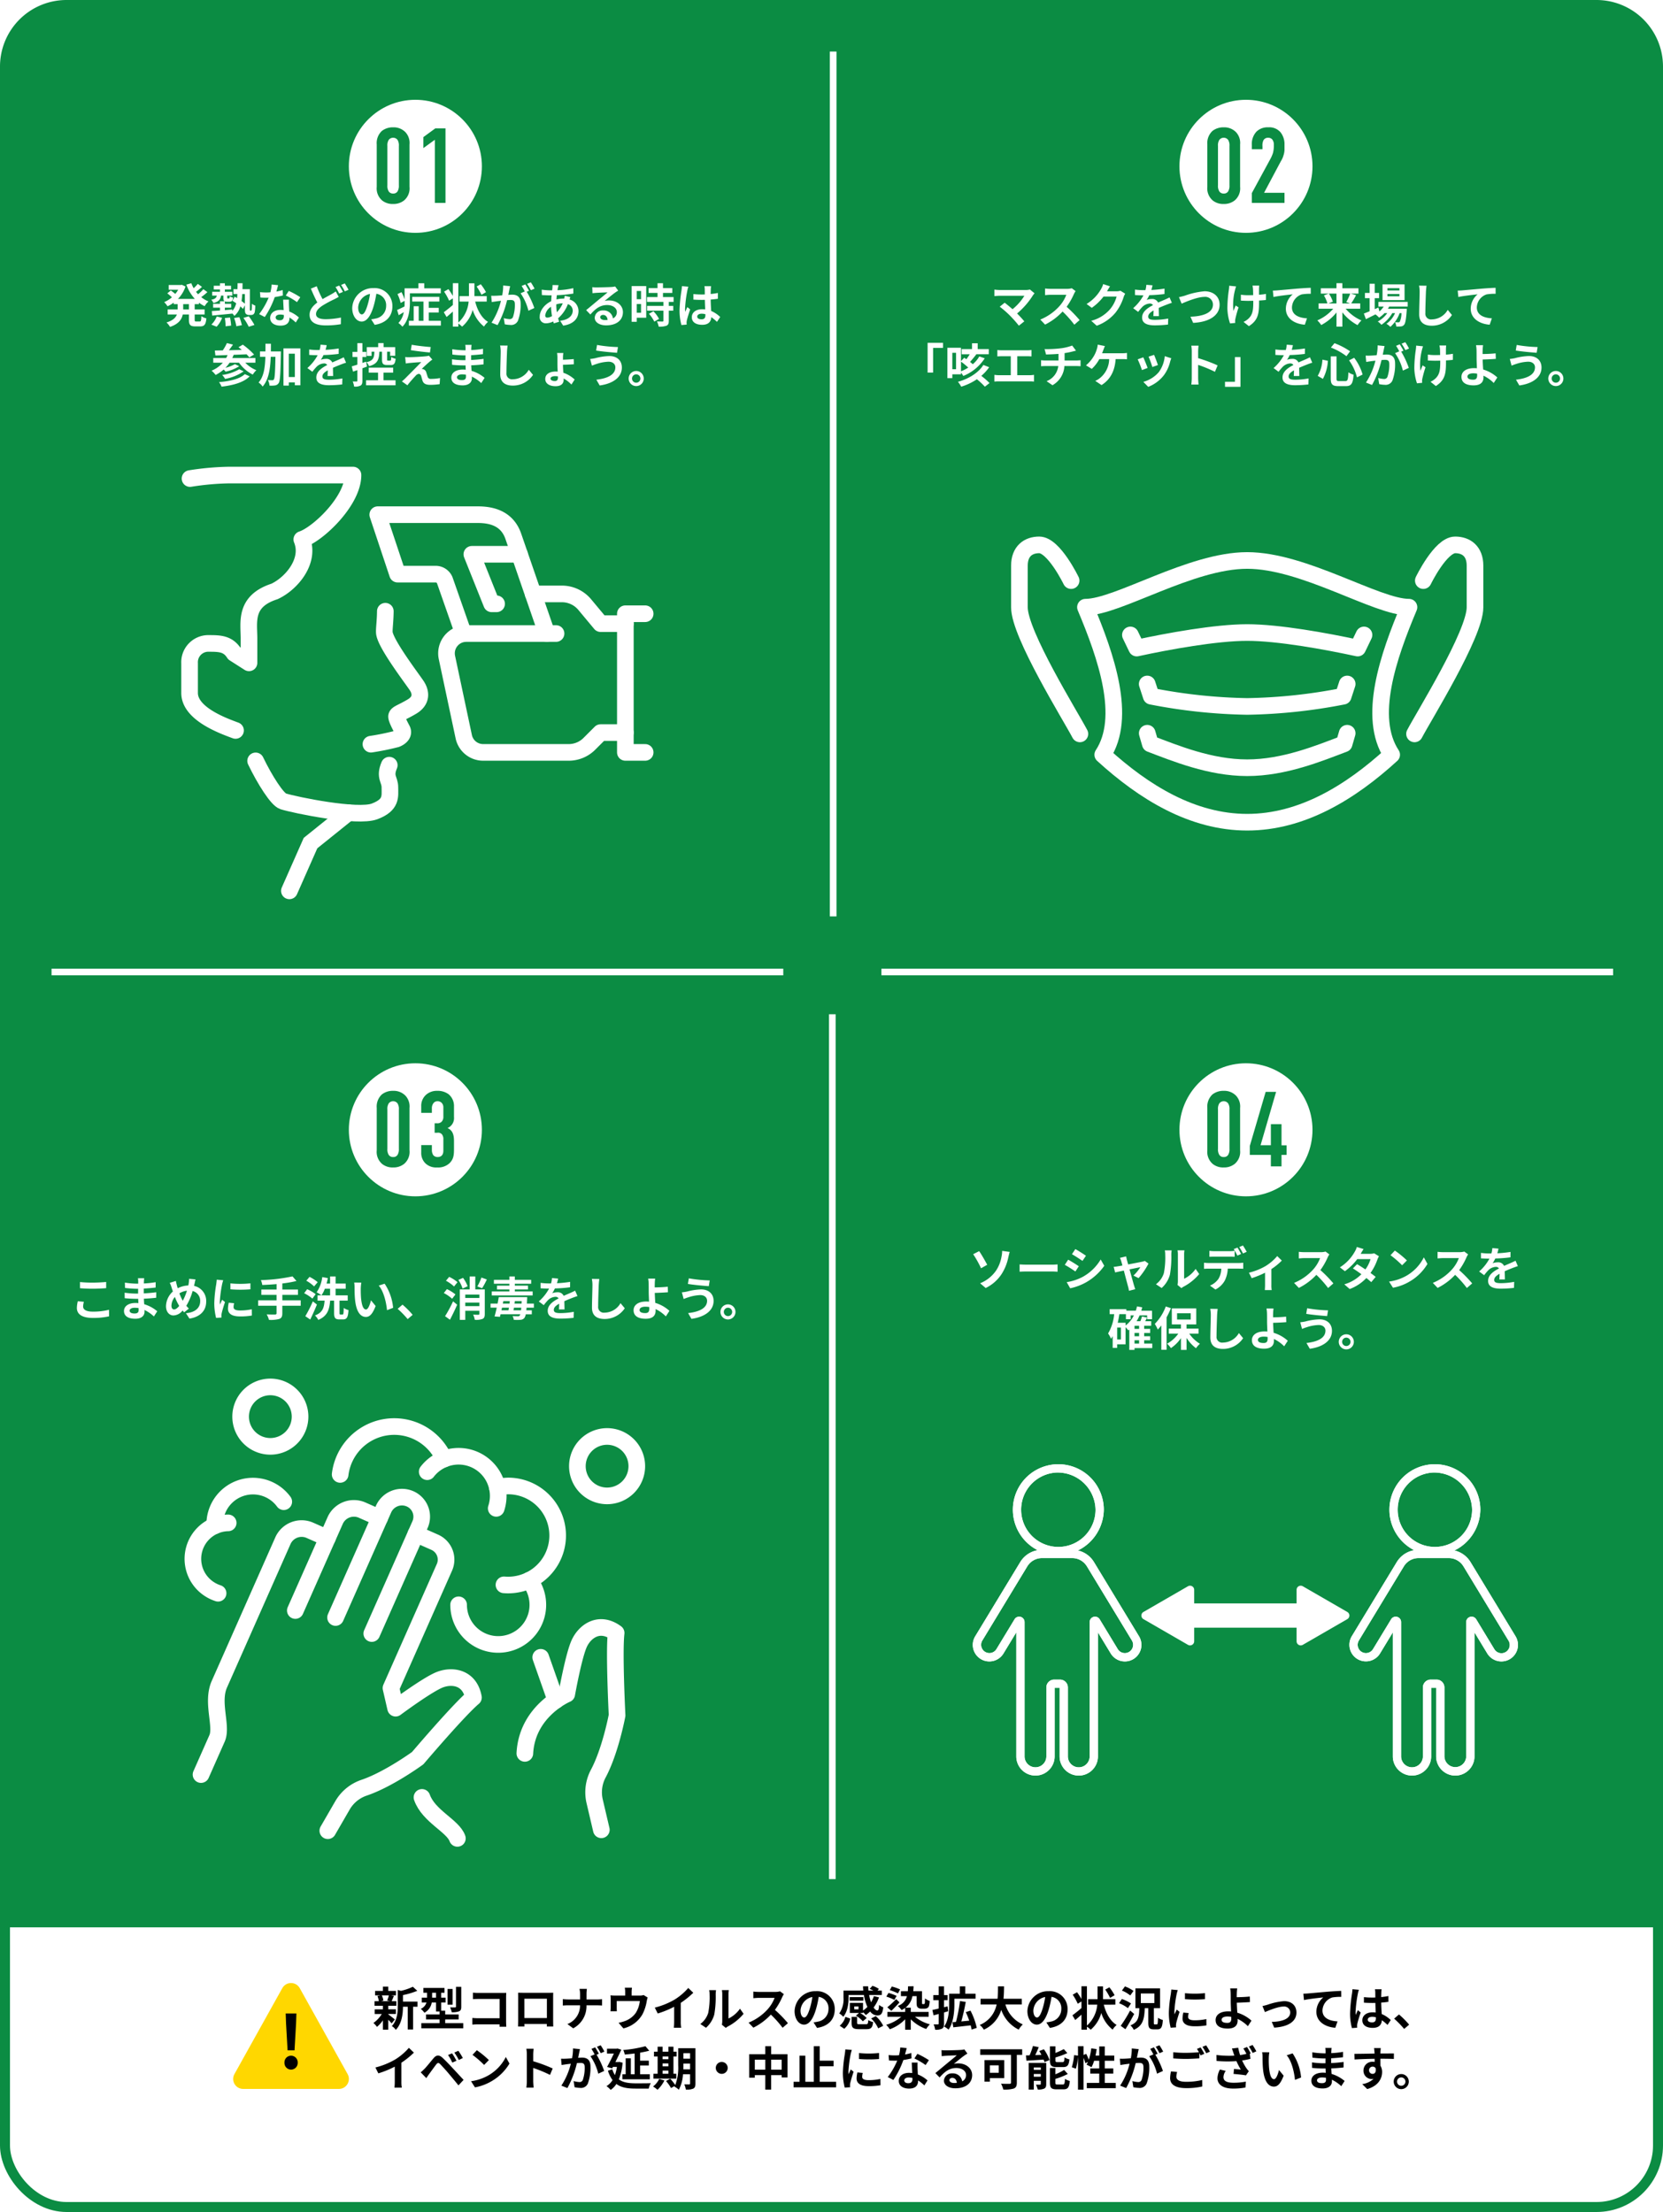<svg xmlns="http://www.w3.org/2000/svg" xmlns:xlink="http://www.w3.org/1999/xlink" width="500" height="665" viewBox="0 0 500 665">
  <defs>
    <filter id="長方形_24964" x="0" y="0" width="500" height="665" filterUnits="userSpaceOnUse">
      <feOffset dy="15" input="SourceAlpha"/>
      <feGaussianBlur result="blur"/>
      <feFlood flood-color="#0b8c43"/>
      <feComposite operator="in" in2="blur"/>
      <feComposite in="SourceGraphic"/>
    </filter>
  </defs>
  <g id="グループ_9116" data-name="グループ 9116" transform="translate(2729 -641)">
    <g transform="matrix(1, 0, 0, 1, -2729, 641)" filter="url(#長方形_24964)">
      <g id="長方形_24964-2" data-name="長方形 24964" fill="#fff" stroke="#0b8c43" stroke-width="3">
        <rect width="500" height="650" rx="20" stroke="none"/>
        <rect x="1.5" y="1.5" width="497" height="647" rx="18.5" fill="none"/>
      </g>
    </g>
    <path id="パス_49244" data-name="パス 49244" d="M4.914-9.114A10.465,10.465,0,0,1,4.4-7.574l.924.2H2.576l.7-.2A5.52,5.52,0,0,0,2.8-9.114ZM4.732-3.528h2.31v-1.4H4.732V-6.006H7.168V-7.378H5.754c.2-.42.42-.98.672-1.582l-.812-.154H7.056v-1.358H4.732v-1.274H3.122v1.274H.77v1.358H2.338l-.854.2a6.486,6.486,0,0,1,.42,1.54H.616v1.372H3.122v1.078H.658v1.4H2.786a9.185,9.185,0,0,1-2.52,2.7A6.153,6.153,0,0,1,1.344.35,9.889,9.889,0,0,0,3.122-1.624V1.19h1.61V-1.792A13.1,13.1,0,0,1,5.754-.7L6.72-1.89C6.4-2.142,5.236-3.066,4.732-3.416Zm8.792-3.724H9.156v-1.96a22.687,22.687,0,0,0,4.3-1.288l-1.33-1.218a16.478,16.478,0,0,1-3.57,1.232l-.966-.266v4.844C7.588-3.976,7.42-1.6,5.81.112A3.837,3.837,0,0,1,7,1.246C8.848-.672,9.142-3.626,9.156-5.712h1.428V1.134h1.61V-5.712h1.33ZM26.684-11.7H25.1v5.95c0,.182-.07.224-.266.238s-.882.014-1.512-.014a6.258,6.258,0,0,1,.49,1.47,5.766,5.766,0,0,0,2.2-.266c.532-.238.672-.63.672-1.4Zm-2.6.644H22.554v4.732H24.08ZM17.92-8.442v-1.47H19.1v1.47ZM21.854-.77V-1.89H25.9V-3.4H21.854v-1.12h-1.2v-2.45h1.316v-1.47H20.65v-1.47h.994v-1.456H15.288v1.456h1.106v1.47H14.812v1.47h1.414a3.093,3.093,0,0,1-1.708,1.9A7.16,7.16,0,0,1,15.61-3.906a4.272,4.272,0,0,0,2.2-3.066H19.1v2.688h1.05V-3.4h-4.06V-1.89h4.06V-.77H14.672V.77H27.286V-.77ZM30.2-9.94v1.946c.392-.028,1.148-.056,1.736-.056H38.22v5.8H31.766c-.63,0-1.26-.042-1.75-.084v2c.462-.042,1.26-.084,1.806-.084h6.384c0,.266,0,.5-.014.728h2.03c-.028-.42-.056-1.162-.056-1.652V-8.6c0-.406.028-.966.042-1.288-.238.014-.826.028-1.232.028H31.92C31.444-9.856,30.716-9.884,30.2-9.94Zm13.566.014c.028.392.028.966.028,1.358v6.846c0,.672-.042,1.89-.042,1.96h1.932c0-.042,0-.364-.014-.756h6.748c0,.406-.014.728-.014.756h1.932c0-.056-.028-1.4-.028-1.946v-6.86c0-.42,0-.938.028-1.358-.5.028-1.036.028-1.386.028h-7.7C44.87-9.9,44.338-9.912,43.764-9.926Zm1.9,1.806H52.43v5.81H45.668ZM62.412-9.436V-7.9h-3.64c-.56,0-1.134-.056-1.554-.1v1.932c.434-.028.994-.07,1.61-.07H62.4A5.978,5.978,0,0,1,58.6-.5L60.34.784a7.52,7.52,0,0,0,3.99-6.916h3.15c.56,0,1.246.042,1.54.056v-1.9c-.294.028-.882.084-1.526.084h-3.15V-9.422a10.8,10.8,0,0,1,.112-1.652H62.23A7,7,0,0,1,62.412-9.436Zm15.6-2H75.852a6.917,6.917,0,0,1,.112,1.288v1.078h-3a11.614,11.614,0,0,1-1.428-.07,8.939,8.939,0,0,1,.07,1.2v2.422a10.619,10.619,0,0,1-.07,1.176h1.932c-.028-.28-.042-.714-.042-1.036V-7.42h6.944a8.312,8.312,0,0,1-1.246,3.6A6.853,6.853,0,0,1,75.95-1.428a11.4,11.4,0,0,1-1.974.546L75.432.8a8.9,8.9,0,0,0,5.712-4.2,13.038,13.038,0,0,0,1.3-3.962,9.348,9.348,0,0,1,.28-1.12l-1.218-.742a3.406,3.406,0,0,1-1.162.154H77.91V-10.15A10.175,10.175,0,0,1,78.008-11.438Zm6.86,5.992.882,1.764A28.053,28.053,0,0,0,90.692-5.7v4.48a15.679,15.679,0,0,1-.1,1.834h2.212a9.625,9.625,0,0,1-.126-1.834V-6.874a25.679,25.679,0,0,0,3.766-3.038l-1.512-1.442a17.948,17.948,0,0,1-3.948,3.4A22.512,22.512,0,0,1,84.868-5.446ZM105.042-.308l1.176.966a2.991,2.991,0,0,1,.6-.42,15.415,15.415,0,0,0,4.746-3.822l-1.078-1.54A8.865,8.865,0,0,1,107.03-2.17V-9.492a7.109,7.109,0,0,1,.1-1.218h-2.086a6.207,6.207,0,0,1,.112,1.2v8.162A5.327,5.327,0,0,1,105.042-.308ZM98.56-.518,100.268.616A8.209,8.209,0,0,0,102.76-3.4a30.89,30.89,0,0,0,.42-6.02,9.221,9.221,0,0,1,.1-1.274H101.22a5.313,5.313,0,0,1,.126,1.288,24.125,24.125,0,0,1-.406,5.544A6.6,6.6,0,0,1,98.56-.518Zm25.116-8.974-1.148-.854a5.018,5.018,0,0,1-1.442.182h-4.942a15.641,15.641,0,0,1-1.652-.1v1.988c.294-.014,1.064-.1,1.652-.1h4.746a10.848,10.848,0,0,1-2.086,3.43,15.694,15.694,0,0,1-5.74,4.018L114.506.588a18.441,18.441,0,0,0,5.264-3.934A31.925,31.925,0,0,1,123.3.616l1.6-1.386a39.357,39.357,0,0,0-3.906-4,20.584,20.584,0,0,0,2.2-3.85A6.613,6.613,0,0,1,123.676-9.492Zm15.3,4.564a5.331,5.331,0,0,0-5.656-5.46A6.22,6.22,0,0,0,126.9-4.4c0,2.366,1.288,4.074,2.842,4.074,1.526,0,2.73-1.736,3.57-4.564a28.312,28.312,0,0,0,.84-3.794,3.461,3.461,0,0,1,2.94,3.7A3.8,3.8,0,0,1,133.9-1.232a10.767,10.767,0,0,1-1.3.224l1.05,1.666C137.172.112,138.978-1.974,138.978-4.928Zm-10.29.35a4.407,4.407,0,0,1,3.556-4.06A21.014,21.014,0,0,1,131.5-5.25c-.574,1.89-1.12,2.772-1.708,2.772C129.248-2.478,128.688-3.164,128.688-4.578Zm17.43-.336h-1.274V-5.8h1.274ZM143.136-9.24h4.606a14.362,14.362,0,0,0,1.05,3.6,8.049,8.049,0,0,1-1.316,1.078v-2.3h-3.962v3.024h2.772l-.952.8A8.525,8.525,0,0,1,147.42-1.33l1.148-.98a7.989,7.989,0,0,0-1.988-1.526h.9v-.252a6.6,6.6,0,0,1,.826.882,9.435,9.435,0,0,0,1.316-1.078,2.749,2.749,0,0,0,2.114,1.2c1.106,0,1.6-.462,1.834-2.45a3.983,3.983,0,0,1-1.26-.728c-.07,1.2-.182,1.666-.49,1.68-.392,0-.784-.322-1.162-.882a11.454,11.454,0,0,0,1.624-3.066l-1.54-.364a8.541,8.541,0,0,1-.854,1.848,14.748,14.748,0,0,1-.574-2.2h3.808v-1.316H151.83l.42-.5a6.607,6.607,0,0,0-1.946-.924l-.826.91a10.179,10.179,0,0,1,1.134.518h-1.5c-.042-.42-.07-.868-.084-1.3h-1.554q.021.651.084,1.3h-5.95v2.1a7.449,7.449,0,0,1-1.274,4.76,5.487,5.487,0,0,1,1.2,1.008c1.33-1.582,1.6-4.018,1.6-5.74Zm4.438.644h-4.116v1.064h4.116Zm-5.74,9.52a5.746,5.746,0,0,0,1.82-3.066l-1.484-.532A5.126,5.126,0,0,1,140.462,0Zm4.62-1.372c-.644,0-.756-.042-.756-.42V-2.66h-1.652V-.854c0,1.442.42,1.89,2.226,1.89h2.24c1.358,0,1.82-.42,2-2.142a4.358,4.358,0,0,1-1.456-.588c-.07,1.106-.168,1.246-.7,1.246Zm3.458-1.736A9.435,9.435,0,0,1,152.04.784l1.512-.756a9.36,9.36,0,0,0-2.24-2.912Zm8.708-8.736a16.379,16.379,0,0,0-2.478-.868l-.616,1.078a16.064,16.064,0,0,1,2.464.994ZM156-4.466c.784-.784,1.652-1.666,2.436-2.548l-.994-.994a28.369,28.369,0,0,1-2.66,2.464Zm1.582-4.508a15.873,15.873,0,0,0-2.436-.882l-.672,1.092a13.758,13.758,0,0,1,2.408.994Zm9.632,6.286V-4.144H161.84V-5.432h-1.582A5.65,5.65,0,0,0,162.33-8.9h1.26v1.918c0,.938.112,1.246.378,1.512a1.638,1.638,0,0,0,1.05.35h.868a2.154,2.154,0,0,0,.854-.154,1.106,1.106,0,0,0,.56-.616,6.365,6.365,0,0,0,.224-1.554,4.894,4.894,0,0,1-1.414-.77c-.014.616-.028,1.106-.042,1.316a.637.637,0,0,1-.14.35.511.511,0,0,1-.21.042h-.28a.266.266,0,0,1-.182-.07c-.042-.056-.042-.182-.042-.42v-3.374h-2.632c.042-.476.084-.966.1-1.5l-1.68.028c0,.532-.014,1.008-.056,1.47h-2.072V-8.9h1.806A4.194,4.194,0,0,1,157.92-5.95,6.471,6.471,0,0,1,159.082-4.7a7.95,7.95,0,0,0,1.064-.644v1.2H154.8v1.456h4.158A11.8,11.8,0,0,1,154.434-.28a7.533,7.533,0,0,1,1.092,1.344,12.258,12.258,0,0,0,4.62-3V1.2h1.694V-1.932A12.277,12.277,0,0,0,166.474.98a7.484,7.484,0,0,1,1.106-1.4,11.987,11.987,0,0,1-4.48-2.268Zm5.684-3.15-1.064.28V-7.686h1.078V-9.212h-1.078v-2.632h-1.6v2.632h-1.624v1.526h1.624v2.52c-.714.168-1.372.322-1.9.434l.35,1.61,1.554-.42v2.87c0,.21-.07.266-.238.266s-.756.014-1.3-.014a6.049,6.049,0,0,1,.462,1.624,4.136,4.136,0,0,0,2.086-.336c.448-.252.588-.7.588-1.526V-3.99c.42-.126.84-.238,1.246-.364Zm2.044-2.282h6.37V-9.632H178.22v-2.212h-1.652v2.212h-3.206V-6.4c0,1.96-.14,4.746-1.512,6.65a6.532,6.532,0,0,1,1.344.924c1.484-2.086,1.75-5.376,1.75-7.56ZM181.678.644a21.164,21.164,0,0,0-1.89-5.18l-1.414.448a24.468,24.468,0,0,1,1.036,2.562c-.8.084-1.61.154-2.38.238.476-1.68.98-3.892,1.33-5.866l-1.736-.266a46.047,46.047,0,0,1-1.2,6.272l-1.078.084.28,1.54C176.064.322,178,.1,179.844-.112a11.24,11.24,0,0,1,.28,1.274Zm13.538-7.028V-8.106h-5.5c.14-1.3.154-2.59.168-3.738h-1.82c-.014,1.148,0,2.422-.14,3.738h-5.1v1.722h4.816a8.393,8.393,0,0,1-5.082,6.16,4.933,4.933,0,0,1,1.246,1.414,9.636,9.636,0,0,0,5.236-5.95,10.443,10.443,0,0,0,5.25,5.936,6.7,6.7,0,0,1,1.232-1.568,9.342,9.342,0,0,1-5.236-5.992Zm13.762,1.456a5.331,5.331,0,0,0-5.656-5.46A6.22,6.22,0,0,0,196.9-4.4c0,2.366,1.288,4.074,2.842,4.074,1.526,0,2.73-1.736,3.57-4.564a28.312,28.312,0,0,0,.84-3.794,3.461,3.461,0,0,1,2.94,3.7A3.8,3.8,0,0,1,203.9-1.232a10.767,10.767,0,0,1-1.3.224l1.05,1.666C207.172.112,208.978-1.974,208.978-4.928Zm-10.29.35a4.407,4.407,0,0,1,3.556-4.06A21.014,21.014,0,0,1,201.5-5.25c-.574,1.89-1.12,2.772-1.708,2.772C199.248-2.478,198.688-3.164,198.688-4.578Zm24.43-4.592a15.739,15.739,0,0,0-1.568-2.38l-1.246.686a17.411,17.411,0,0,1,1.456,2.492Zm.224,2.842V-7.98h-3.7v-3.85h-1.652v3.85h-2.842v1.652H217.9A9.485,9.485,0,0,1,214.8-.042v-11.83H213.15v3.836a21.26,21.26,0,0,0-1.33-2.044l-1.3.756a16.443,16.443,0,0,1,1.512,2.716l1.12-.686v1.988c-1.008.868-2.044,1.68-2.716,2.17l.84,1.428c.588-.476,1.232-1.05,1.876-1.624V1.19H214.8V.28a7.184,7.184,0,0,1,1.134.924,10.129,10.129,0,0,0,3.178-5.04,10.332,10.332,0,0,0,3.416,5.012,5.836,5.836,0,0,1,1.2-1.4c-1.932-1.19-3.192-3.486-3.864-6.1Zm5.46-4.13a10.126,10.126,0,0,0-2.576-1.358l-.91,1.246a9.4,9.4,0,0,1,2.506,1.47Zm-.756,3.766a11.128,11.128,0,0,0-2.744-1.33l-.854,1.246a11.359,11.359,0,0,1,2.674,1.484Zm-.266,2.128A40.748,40.748,0,0,1,224.952.028l1.414,1.022C227.262-.336,228.2-2,229-3.542ZM231-9.7h4.074v2.884H231Zm4.2,9.3c-.238,0-.28-.056-.28-.518V-5.278h1.862v-5.964h-7.406v5.964h1.176c-.084,2.618-.28,4.228-2.674,5.166a4.64,4.64,0,0,1,1.008,1.344c2.786-1.2,3.178-3.332,3.3-6.51h1.064V-.91c0,1.5.308,2,1.652,2h1.078c1.12,0,1.5-.616,1.638-2.814a5.277,5.277,0,0,1-1.456-.658c-.042,1.68-.1,1.974-.336,1.974Zm9.072-9.38v1.792a37.575,37.575,0,0,0,6.02,0V-9.8A28.788,28.788,0,0,1,244.272-9.786Zm1.12,5.978-1.61-.154a8.554,8.554,0,0,0-.238,1.82c0,1.442,1.162,2.3,3.57,2.3a19.827,19.827,0,0,0,3.612-.266L250.7-2a16.549,16.549,0,0,1-3.514.364c-1.428,0-1.96-.378-1.96-.994A4.752,4.752,0,0,1,245.392-3.808Zm-3.276-6.916-1.96-.168c-.014.448-.1.98-.14,1.372a39.037,39.037,0,0,0-.588,5.544A17.9,17.9,0,0,0,239.974.6L241.6.49c-.014-.2-.028-.42-.028-.574a4.225,4.225,0,0,1,.07-.658c.154-.742.616-2.268,1.008-3.43l-.868-.686c-.2.462-.42.952-.63,1.428a6.756,6.756,0,0,1-.056-.91,37.131,37.131,0,0,1,.672-5.138C241.822-9.73,242-10.43,242.116-10.724ZM255.29-1.792c0-.6.658-.98,1.75-.98a7.615,7.615,0,0,1,1.148.1c.014.2.014.364.014.49,0,.938-.322,1.33-1.218,1.33C256-.854,255.29-1.106,255.29-1.792Zm4.69-9.436h-2.114a10.127,10.127,0,0,1,.154,1.638c.014.6.014,1.428.014,2.282,0,.742.056,1.932.1,3.024a7.956,7.956,0,0,0-.826-.042c-2.576,0-3.822,1.162-3.822,2.618,0,1.9,1.638,2.562,3.64,2.562,2.352,0,2.982-1.176,2.982-2.422,0-.14,0-.308-.014-.49a10.921,10.921,0,0,1,3.094,2.2l1.078-1.666a10.993,10.993,0,0,0-4.256-2.394c-.07-1.036-.126-2.156-.154-3,1.134-.028,2.786-.1,3.962-.2l-.056-1.666c-1.162.14-2.8.2-3.92.21,0-.364,0-.7.014-1.022A13.475,13.475,0,0,1,259.98-11.228Zm7.6,5.306.728,1.82c1.19-.5,3.99-1.666,5.614-1.666a1.8,1.8,0,0,1,2,1.778c0,1.9-2.352,2.758-5.558,2.842L271.11.574c4.452-.28,6.678-2,6.678-4.536,0-2.114-1.484-3.43-3.7-3.43A19.722,19.722,0,0,0,269.066-6.3C268.646-6.174,268-6.006,267.582-5.922Zm12.292-3.71.182,1.918c1.624-.35,4.48-.658,5.8-.8a5.638,5.638,0,0,0-2.072,4.326c0,3.024,2.772,4.606,5.7,4.8l.658-1.918c-2.366-.126-4.522-.966-4.522-3.262A4.258,4.258,0,0,1,288.568-8.5a15.843,15.843,0,0,1,2.7-.182l-.014-1.792c-.98.028-2.52.126-3.962.238-2.562.224-4.872.434-6.034.532C280.98-9.674,280.434-9.646,279.874-9.632ZM299.236-1.82c0-.532.532-.868,1.33-.868a4.322,4.322,0,0,1,1.12.154v.252c0,.826-.294,1.274-1.148,1.274C299.8-1.008,299.236-1.246,299.236-1.82Zm4.158-9.142h-2a5.945,5.945,0,0,1,.1.924c0,.294.014.868.014,1.554-.322.014-.658.014-.98.014a23.328,23.328,0,0,1-2.45-.126V-6.93c.826.056,1.624.084,2.45.084.322,0,.658,0,.994-.014.014.994.07,2.016.1,2.884a6.228,6.228,0,0,0-.91-.056c-1.9,0-3.108.98-3.108,2.394,0,1.47,1.2,2.282,3.136,2.282,1.89,0,2.646-.952,2.73-2.3a14.683,14.683,0,0,1,1.708,1.414l.966-1.47a9.162,9.162,0,0,0-2.716-1.806c-.056-.952-.126-2.072-.154-3.43.77-.056,1.5-.14,2.17-.238v-1.75a19.183,19.183,0,0,1-2.17.322c.014-.616.028-1.134.042-1.442A8.771,8.771,0,0,1,303.394-10.962Zm-6.832.154-1.932-.168a13.357,13.357,0,0,1-.14,1.372,44.333,44.333,0,0,0-.574,5.838,16.443,16.443,0,0,0,.56,4.48l1.582-.126c-.014-.2-.028-.434-.028-.574a3.908,3.908,0,0,1,.07-.658c.168-.756.616-2.184,1.008-3.332l-.854-.7c-.21.476-.448.952-.63,1.442a6.619,6.619,0,0,1-.056-.91,37.369,37.369,0,0,1,.672-5.418A9.089,9.089,0,0,1,296.562-10.808ZM310.17.966l1.5-1.288a25.19,25.19,0,0,0-3.052-3.066l-1.456,1.26A27.434,27.434,0,0,1,310.17.966ZM.868,12.554l.882,1.764A28.053,28.053,0,0,0,6.692,12.3v4.48a15.679,15.679,0,0,1-.1,1.834H8.806a9.625,9.625,0,0,1-.126-1.834V11.126a25.679,25.679,0,0,0,3.766-3.038L10.934,6.646a17.948,17.948,0,0,1-3.948,3.4A22.512,22.512,0,0,1,.868,12.554ZM23.926,8.3l-1.218.5a12.7,12.7,0,0,1,1.274,2.282l1.26-.546A20.873,20.873,0,0,0,23.926,8.3Zm1.876-.77-1.2.546A14.647,14.647,0,0,1,25.942,10.3l1.218-.588A20.377,20.377,0,0,0,25.8,7.528ZM14.49,14.01l1.68,1.736c.252-.364.588-.854.91-1.3.56-.756,1.554-2.142,2.1-2.842.406-.5.7-.532,1.148-.084.5.518,1.75,1.876,2.562,2.842s2.016,2.408,2.954,3.57l1.54-1.652c-1.078-1.148-2.506-2.7-3.444-3.7-.84-.91-1.918-2.03-2.856-2.912-1.092-1.022-1.918-.868-2.744.112-.966,1.148-2.058,2.52-2.688,3.164C15.218,13.366,14.91,13.674,14.49,14.01ZM31.374,7.36l-1.316,1.4a29.109,29.109,0,0,1,3.5,3.024l1.428-1.456A28.275,28.275,0,0,0,31.374,7.36Zm-1.75,9.324L30.8,18.532a15.162,15.162,0,0,0,5.194-1.974,14.887,14.887,0,0,0,5.18-5.18L40.082,9.4a13.182,13.182,0,0,1-5.1,5.446A14.43,14.43,0,0,1,29.624,16.684ZM46.4,16.656a15.377,15.377,0,0,1-.14,1.96H48.44c-.056-.574-.126-1.554-.126-1.96V12.694a40.437,40.437,0,0,1,5.054,2.086l.8-1.932a45.725,45.725,0,0,0-5.852-2.17V8.606a15.221,15.221,0,0,1,.126-1.68H46.256a9.718,9.718,0,0,1,.14,1.68ZM62.37,7.038l-2.086-.21a14.248,14.248,0,0,1-.294,2.954c-.714.07-1.372.112-1.806.126a13.368,13.368,0,0,1-1.5,0l.168,1.9c.434-.07,1.162-.168,1.568-.238.252-.028.7-.084,1.2-.14a21.423,21.423,0,0,1-2.842,6.58l1.82.728a29.5,29.5,0,0,0,2.856-7.5c.406-.028.756-.056.98-.056.868,0,1.358.154,1.358,1.274a11.111,11.111,0,0,1-.574,3.878,1.027,1.027,0,0,1-1.05.6,8.09,8.09,0,0,1-1.708-.294l.294,1.848a9.2,9.2,0,0,0,1.68.2,2.225,2.225,0,0,0,2.3-1.288,13.717,13.717,0,0,0,.8-5.138c0-2.016-1.05-2.674-2.534-2.674-.294,0-.7.028-1.176.056.1-.5.21-1.022.294-1.442C62.188,7.85,62.286,7.4,62.37,7.038ZM68.6,5.876l-1.12.448a15.833,15.833,0,0,1,1.134,1.932L69.72,7.78A18.625,18.625,0,0,0,68.6,5.876Zm-1.666.63-1.106.462A15.479,15.479,0,0,1,66.78,8.62l-1.26.546a15.744,15.744,0,0,1,2.352,5.25L69.65,13.6a25.4,25.4,0,0,0-2.282-4.886l.686-.294C67.788,7.906,67.284,7.024,66.934,6.506Zm11.872,8.078H77.672V9.8H76.118v4.788h-.994V16.1H83.37V14.584H80.458V11.952h2.618V10.5H80.458V8.1c.98-.168,1.918-.364,2.744-.588L82.054,6.156A36.974,36.974,0,0,1,75.39,7.3a5.725,5.725,0,0,1,.448,1.358c.952-.07,1.96-.182,2.968-.308Zm-4.592-3.71-.28.042h-.91c.644-1.288,1.288-2.618,1.778-3.71l-1.176-.364-.252.07H70.5V8.368h2.072c-.588,1.232-1.358,2.772-2.044,4.018l1.526.434.238-.448h1.19a12.451,12.451,0,0,1-.6,2.464,7,7,0,0,1-.784-1.75l-1.316.448a9.588,9.588,0,0,0,1.386,2.814,5.649,5.649,0,0,1-1.82,1.82A5.644,5.644,0,0,1,71.6,19.3a6.211,6.211,0,0,0,1.722-1.792C74.8,18.616,76.706,18.9,79.044,18.9h4a5.3,5.3,0,0,1,.63-1.624c-1.008.042-3.766.042-4.592.042-2-.014-3.724-.224-5.026-1.19a16.8,16.8,0,0,0,1.134-5.012ZM87.22,13.492h1.736v.952H87.22ZM88.956,9.25v.812H87.22V9.25ZM87.22,11.336h1.736v.882H87.22Zm4.116,3.108h-.854V9.25h.952V7.794h-.952V6.31H88.956V7.794H87.22V6.31h-1.5V7.794H84.63V9.25h1.092v5.194h-1.26V15.9h6.874ZM86.2,16a6.478,6.478,0,0,1-1.848,2.268,9.4,9.4,0,0,1,1.33.994,9.848,9.848,0,0,0,2.072-2.8Zm7.252-2.9c.014-.434.014-.84.014-1.2v-.518H95.48V13.1Zm2.03-4.83V9.908H93.464V8.27Zm1.61-1.512H91.91V11.9a14.909,14.909,0,0,1-.882,5.936,15.253,15.253,0,0,0-1.512-1.9l-1.26.686a13.919,13.919,0,0,1,1.5,2.114l1.162-.658c-.042.084-.1.154-.14.238a4.81,4.81,0,0,1,1.316.938,11.49,11.49,0,0,0,1.26-4.662H95.48v2.758c0,.224-.07.294-.28.294s-.868.014-1.47-.028a6.032,6.032,0,0,1,.476,1.582,4.811,4.811,0,0,0,2.24-.294c.49-.266.644-.7.644-1.526Zm7.91,4.13a1.792,1.792,0,1,0,1.792,1.792A1.8,1.8,0,0,0,105,10.888Zm14.854,2.324V10.2h3.164v3.01Zm-4.914,0V10.2h3.15v3.01Zm4.914-4.648V6.142H118.09V8.564h-4.83V15.62h1.68v-.77h3.15v4.368h1.764V14.85h3.164v.7h1.75V8.564Zm14.6,8.288V12.19h4.172V10.51h-4.172V6.142h-1.778v10.71H130.13V9.012h-1.75v7.84H126.6v1.666h12.782V16.852Zm11.816-8.638v1.792a37.575,37.575,0,0,0,6.02,0V8.2A28.788,28.788,0,0,1,146.272,8.214Zm1.12,5.978-1.61-.154a8.554,8.554,0,0,0-.238,1.82c0,1.442,1.162,2.3,3.57,2.3a19.827,19.827,0,0,0,3.612-.266L152.7,16a16.549,16.549,0,0,1-3.514.364c-1.428,0-1.96-.378-1.96-.994A4.752,4.752,0,0,1,147.392,14.192Zm-3.276-6.916-1.96-.168c-.014.448-.1.98-.14,1.372a39.037,39.037,0,0,0-.588,5.544,17.9,17.9,0,0,0,.546,4.578l1.624-.112c-.014-.2-.028-.42-.028-.574a4.225,4.225,0,0,1,.07-.658c.154-.742.616-2.268,1.008-3.43l-.868-.686c-.2.462-.42.952-.63,1.428a6.756,6.756,0,0,1-.056-.91,37.131,37.131,0,0,1,.672-5.138C143.822,8.27,144,7.57,144.116,7.276Zm16.492-.546-1.932-.2a11.773,11.773,0,0,1-.378,2.338c-.434.042-.854.056-1.274.056a17.686,17.686,0,0,1-1.862-.1l.126,1.624c.6.042,1.176.056,1.75.056.238,0,.476,0,.728-.014a22.058,22.058,0,0,1-2.856,4.942l1.694.868a25.8,25.8,0,0,0,3-5.992,24.288,24.288,0,0,0,2.45-.49L161.994,8.2a17.164,17.164,0,0,1-1.89.448C160.314,7.892,160.5,7.178,160.608,6.73Zm-.728,9.688c0-.49.518-.854,1.33-.854a5.029,5.029,0,0,1,1.134.14v.28c0,.77-.294,1.3-1.26,1.3C160.314,17.286,159.88,16.936,159.88,16.418Zm4-5.334h-1.75c.028.854.1,2.1.154,3.136-.322-.028-.63-.056-.966-.056-1.946,0-3.094,1.05-3.094,2.422,0,1.54,1.372,2.31,3.108,2.31,1.988,0,2.7-1.008,2.7-2.31v-.14a11.868,11.868,0,0,1,1.89,1.5l.938-1.5a9.155,9.155,0,0,0-2.9-1.792c-.028-.7-.07-1.372-.084-1.778C163.87,12.26,163.842,11.672,163.884,11.084Zm2.408.742.994-1.47a24.115,24.115,0,0,0-3.458-1.9l-.9,1.386A20.206,20.206,0,0,1,166.292,11.826Zm7.168,4.522c0-.35.336-.672.868-.672.756,0,1.274.588,1.358,1.5a7.309,7.309,0,0,1-.812.042C174.034,17.216,173.46,16.866,173.46,16.348Zm-2.38-9.016.056,1.82c.322-.042.77-.084,1.148-.112.742-.042,2.674-.126,3.388-.14-.686.6-2.142,1.778-2.926,2.422-.826.686-2.52,2.114-3.514,2.912l1.274,1.316c1.5-1.708,2.9-2.842,5.04-2.842,1.652,0,2.912.854,2.912,2.114a2.029,2.029,0,0,1-1.162,1.9,2.8,2.8,0,0,0-2.982-2.394,2.346,2.346,0,0,0-2.506,2.184c0,1.4,1.47,2.3,3.416,2.3,3.388,0,5.068-1.75,5.068-3.962,0-2.044-1.806-3.528-4.186-3.528a5.469,5.469,0,0,0-1.33.154c.882-.7,2.352-1.932,3.108-2.464.322-.238.658-.434.98-.644l-.91-1.246a6.117,6.117,0,0,1-1.064.154c-.8.07-3.794.126-4.536.126A9.715,9.715,0,0,1,171.08,7.332Zm17.206,4.578v2.24h-2.66V11.91Zm1.652,3.836V10.328H184V16.81h1.624V15.746Zm5.39-8.666H182.714V8.76h9.254v8.316c0,.294-.126.392-.448.392s-1.554.014-2.548-.042a7.552,7.552,0,0,1,.686,1.764,9.454,9.454,0,0,0,3.164-.308c.658-.28.9-.77.9-1.778V8.76h1.61Zm12.306,5.348c1.288,0,1.722-.518,1.9-2.31a4.6,4.6,0,0,1-1.47-.616c-.056,1.218-.154,1.428-.6,1.428H205.94c-.532,0-.616-.056-.616-.56V9.544a26.362,26.362,0,0,0,3.584-1.316l-1.064-1.2a21.812,21.812,0,0,1-2.52,1.162v-2h-1.652V10.4c0,1.54.392,2.03,2.03,2.03Zm-8.806,2.9V14.5h2.1v.826Zm2.1-2.786v.728h-2.1V12.54Zm1.638-1.372h-5.278V19.2h1.54V16.558h2.1V17.5c0,.168-.056.21-.224.21a11.631,11.631,0,0,1-1.232,0,6.833,6.833,0,0,1,.532,1.47,4.15,4.15,0,0,0,1.96-.28c.462-.238.6-.644.6-1.372Zm-2.1-3.57c.224.364.448.756.658,1.148l-1.862.084c.35-.742.728-1.582,1.05-2.394l-1.736-.35A22.118,22.118,0,0,1,197.554,8.9c-.392.014-.756.028-1.092.028l.14,1.582c1.428-.084,3.332-.2,5.18-.322a5.171,5.171,0,0,1,.252.742l1.526-.616a13.36,13.36,0,0,0-1.694-3.234Zm5.488,10.066c-.546,0-.644-.07-.644-.56v-1.12a21.225,21.225,0,0,0,3.738-1.484l-1.106-1.218A15.856,15.856,0,0,1,205.31,14.6v-1.89h-1.638v4.4c0,1.54.406,2.016,2.044,2.016H207.7c1.344,0,1.764-.546,1.946-2.52a5.183,5.183,0,0,1-1.456-.616c-.07,1.414-.168,1.68-.644,1.68Zm14.21-.476v-2.8h2.562V12.834h-2.562v-2.3h2.856V8.97h-2.856V6.226H218.5V8.97h-1.12c.14-.63.252-1.288.35-1.946L216.1,6.8a16.944,16.944,0,0,1-.742,3.416,16.052,16.052,0,0,0-.77-1.764l-.812.336V6.142h-1.666V9l-1.176-.168a16.639,16.639,0,0,1-.686,3.64l1.232.448a17.841,17.841,0,0,0,.63-3.71v10.01h1.666V9.656a9.734,9.734,0,0,1,.532,1.61l.8-.364c-.14.294-.28.56-.42.812a14.722,14.722,0,0,1,1.484.756,9.564,9.564,0,0,0,.784-1.932h1.54v2.3h-2.7v1.554h2.7v2.8H214.76V18.77h8.708V17.188ZM230.37,7.038l-2.086-.21a14.248,14.248,0,0,1-.294,2.954c-.714.07-1.372.112-1.806.126a13.368,13.368,0,0,1-1.5,0l.168,1.9c.434-.07,1.162-.168,1.568-.238.252-.028.7-.084,1.2-.14a21.423,21.423,0,0,1-2.842,6.58l1.82.728a29.506,29.506,0,0,0,2.856-7.5c.406-.028.756-.056.98-.056.868,0,1.358.154,1.358,1.274a11.111,11.111,0,0,1-.574,3.878,1.027,1.027,0,0,1-1.05.6,8.09,8.09,0,0,1-1.708-.294l.294,1.848a9.2,9.2,0,0,0,1.68.2,2.225,2.225,0,0,0,2.3-1.288,13.716,13.716,0,0,0,.8-5.138c0-2.016-1.05-2.674-2.534-2.674-.294,0-.7.028-1.176.056.1-.5.21-1.022.294-1.442C230.188,7.85,230.286,7.4,230.37,7.038Zm6.23-1.162-1.12.448a15.833,15.833,0,0,1,1.134,1.932l1.106-.476A18.626,18.626,0,0,0,236.6,5.876Zm-1.666.63-1.106.462a15.48,15.48,0,0,1,.952,1.652l-1.26.546a15.744,15.744,0,0,1,2.352,5.25l1.778-.812a25.4,25.4,0,0,0-2.282-4.886l.686-.294C235.788,7.906,235.284,7.024,234.934,6.506ZM241.92,13.9l-1.848-.168a10.229,10.229,0,0,0-.266,2.016c0,1.932,1.61,3.01,4.816,3.01a21.468,21.468,0,0,0,4.858-.49l-.014-1.96a19.942,19.942,0,0,1-4.914.546c-2.016,0-2.87-.63-2.87-1.54A5.247,5.247,0,0,1,241.92,13.9Zm7.056-7.378-1.106.448a10.331,10.331,0,0,1,.6.994c-1.078.1-2.59.182-3.92.182a32.846,32.846,0,0,1-3.808-.182V9.824c1.134.084,2.352.154,3.822.154,1.33,0,3.066-.1,4.046-.168V8.242c.126.238.252.476.35.686l1.134-.49A20.671,20.671,0,0,0,248.976,6.52Zm1.666-.63-1.12.448a14.844,14.844,0,0,1,1.134,1.932l1.12-.476A19.989,19.989,0,0,0,250.642,5.89Zm12.292.5-1.106.448a16.133,16.133,0,0,1,.924,1.61c-.616.154-1.246.28-1.9.378a18.741,18.741,0,0,1-.574-2.2l-1.89.224c.182.462.336.966.448,1.288.084.238.168.532.294.854a29.6,29.6,0,0,1-5.4-.2l.028,1.792a37.717,37.717,0,0,0,5.992.056,18.4,18.4,0,0,0,1.316,2.534c-.434-.042-1.372-.112-2.058-.168l-.126,1.484c1.176.1,2.94.266,3.724.434l.868-1.26a7.37,7.37,0,0,1-.756-.938,15.225,15.225,0,0,1-1.26-2.282,18.847,18.847,0,0,0,2.506-.5l-.2-1.526.28-.112A19.259,19.259,0,0,0,262.934,6.394Zm1.666-.6-1.106.448a15,15,0,0,1,1.134,1.946l1.106-.49A18.867,18.867,0,0,0,264.6,5.792Zm-8.064,7.784-1.75-.406a5.731,5.731,0,0,0-.742,2.6c0,2.016,1.806,3.122,4.662,3.122a18.883,18.883,0,0,0,3.766-.322l.1-1.764a19.336,19.336,0,0,1-3.752.336c-1.918-.014-2.968-.5-2.968-1.68A3.373,3.373,0,0,1,256.536,13.576Zm13.1-5.586-2.156-.028A8.511,8.511,0,0,1,267.6,9.39c0,.854.014,2.492.154,3.78.392,3.752,1.722,5.138,3.262,5.138,1.12,0,2-.854,2.926-3.29l-1.4-1.708c-.266,1.12-.826,2.758-1.484,2.758-.882,0-1.3-1.386-1.5-3.4-.084-1.008-.1-2.058-.084-2.968A11.324,11.324,0,0,1,269.64,7.99Zm7,.322-1.778.574c1.526,1.736,2.268,5.138,2.492,7.392l1.834-.714A15.556,15.556,0,0,0,276.64,8.312Zm7.336,8.106c0-.476.546-.868,1.54-.868a7.775,7.775,0,0,1,1.148.1c.014.252.014.448.014.6,0,.812-.49,1.022-1.232,1.022C284.48,17.272,283.976,16.95,283.976,16.418Zm4.382-9.744h-1.89a5.628,5.628,0,0,1,.084.966V8.3h-.546a26.138,26.138,0,0,1-3.458-.308l.042,1.6a32.183,32.183,0,0,0,3.43.252h.518c-.014.476-.014.98-.014,1.442h-.672a24.738,24.738,0,0,1-3.374-.266l.014,1.652c.924.112,2.52.182,3.332.182h.728c.014.42.028.868.056,1.3-.28-.028-.574-.042-.868-.042-2.156,0-3.458.994-3.458,2.408,0,1.484,1.176,2.338,3.416,2.338,1.848,0,2.758-.924,2.758-2.114,0-.154,0-.322-.014-.518a10.73,10.73,0,0,1,2.828,1.946l1.008-1.568a10.961,10.961,0,0,0-3.92-2.114c-.042-.56-.07-1.134-.1-1.666,1.344-.042,2.436-.14,3.7-.28l.014-1.652c-1.134.154-2.324.266-3.738.336V9.782c1.358-.07,2.632-.2,3.556-.308l.014-1.61a29.342,29.342,0,0,1-3.542.378c0-.224,0-.434.014-.574A9.459,9.459,0,0,1,288.358,6.674Zm14.784.042h-2.03a10.165,10.165,0,0,1,.14,1.218c.014.112.014.252.028.434-1.9.028-4.452.084-6.048.084l.042,1.694c1.722-.1,3.906-.182,6.02-.21.014.308.014.63.014.938a3.634,3.634,0,0,0-.56-.042,2.641,2.641,0,0,0-2.8,2.618,2.47,2.47,0,0,0,2.408,2.576,2.993,2.993,0,0,0,.63-.07,6.291,6.291,0,0,1-3.416,1.6l1.5,1.484c3.416-.952,4.48-3.276,4.48-5.1a3.563,3.563,0,0,0-.5-1.918c0-.616-.014-1.386-.014-2.1,1.9,0,3.206.028,4.046.07l.014-1.652c-.728-.014-2.646.014-4.06.014.014-.168.014-.322.014-.434C303.058,7.7,303.114,6.94,303.142,6.716Zm-3.514,6.706a1.054,1.054,0,0,1,1.078-1.12,1.032,1.032,0,0,1,.91.49c.2,1.232-.322,1.68-.91,1.68A1.045,1.045,0,0,1,299.628,13.422Zm9.674,1.106A2.268,2.268,0,1,0,311.57,16.8,2.274,2.274,0,0,0,309.3,14.528Zm0,3.528a1.26,1.26,0,1,1,1.26-1.26A1.261,1.261,0,0,1,309.3,18.056Z" transform="translate(-2617 1250)"/>
    <g id="グループ_9085" data-name="グループ 9085" transform="translate(-2661.236 1234.24)">
      <g id="グループ_9084" data-name="グループ 9084" transform="translate(0)">
        <g id="多角形_24" data-name="多角形 24" transform="translate(0.236 -0.24)" fill="gold">
          <path d="M 33.894 34 L 5.106 34 C 4.389 34 3.744 33.631 3.381 33.013 C 3.018 32.395 3.01 31.653 3.358 31.027 L 17.753 5.191 C 18.111 4.548 18.764 4.164 19.5 4.164 C 20.236 4.164 20.889 4.548 21.247 5.191 L 35.642 31.027 C 35.99 31.653 35.982 32.395 35.619 33.013 C 35.256 33.631 34.611 34 33.894 34 Z" stroke="none"/>
          <path d="M 19.5 5.164 C 19.323 5.164 18.885 5.214 18.626 5.677 L 4.232 31.513 C 3.981 31.964 4.156 32.358 4.243 32.507 C 4.331 32.655 4.589 33 5.106 33 L 33.894 33 C 34.411 33 34.669 32.655 34.757 32.507 C 34.844 32.358 35.019 31.964 34.768 31.513 L 20.374 5.677 C 20.115 5.214 19.677 5.164 19.5 5.164 M 19.5 3.164 C 20.524 3.164 21.549 3.677 22.121 4.704 L 36.515 30.54 C 37.629 32.54 36.183 35 33.894 35 L 5.106 35 C 2.817 35 1.371 32.54 2.485 30.54 L 16.879 4.704 C 17.451 3.677 18.476 3.164 19.5 3.164 Z" stroke="none"/>
        </g>
        <path id="パス_49195" data-name="パス 49195" d="M4.7-19.325H6.79l.458-8.045.109-3.03H4.131l.109,3.03Zm1.046,5.8A2.021,2.021,0,0,0,7.75-15.619a2.008,2.008,0,0,0-2.006-2.093A1.991,1.991,0,0,0,3.76-15.619,2,2,0,0,0,5.744-13.526Z" transform="translate(14.001 42.483)"/>
      </g>
    </g>
    <path id="長方形_24965" data-name="長方形 24965" d="M20,0H250a0,0,0,0,1,0,0V290a0,0,0,0,1,0,0H0a0,0,0,0,1,0,0V20A20,20,0,0,1,20,0Z" transform="translate(-2729 641)" fill="#0b8c43"/>
    <path id="長方形_24966" data-name="長方形 24966" d="M0,0H230a20,20,0,0,1,20,20V290a0,0,0,0,1,0,0H0a0,0,0,0,1,0,0V0A0,0,0,0,1,0,0Z" transform="translate(-2479 641)" fill="#0b8c43"/>
    <g id="グループ_9100" data-name="グループ 9100" transform="translate(-2422.5 804.809)">
      <path id="パス_49196" data-name="パス 49196" d="M302.609,70.134s-5.19-10.74-9.585-10.74c-3.3,0-5.956,1.9-5.956,6.249V78.178c0,8.05,15.381,32.683,18.182,38.04" transform="translate(-287.069 -59.394)" fill="none" stroke="#fff" stroke-linecap="round" stroke-linejoin="round" stroke-width="5"/>
      <path id="パス_49197" data-name="パス 49197" d="M368.7,67.183c17.109,0,38.909,14.046,48.637,14.046-6.208,14.743-12.6,33.11-5.2,44.355-12.4,11.326-27,20.289-43.435,20.289s-31.031-8.964-43.435-20.289c7.4-11.246,1.006-29.612-5.2-44.355C329.792,81.229,351.593,67.183,368.7,67.183Z" transform="translate(-300.213 -62.497)" fill="none" stroke="#fff" stroke-linecap="round" stroke-linejoin="round" stroke-width="5"/>
      <path id="パス_49198" data-name="パス 49198" d="M412.769,103.919l-1.9,3.944c-9.44-2.05-23.818-4.668-33.216-4.668s-23.775,2.618-33.216,4.668l-1.9-3.944" transform="translate(-309.168 -76.843)" fill="none" stroke="#fff" stroke-linecap="round" stroke-linejoin="round" stroke-width="5"/>
      <path id="パス_49199" data-name="パス 49199" d="M411.061,128.907l-1.2,3.677A162.911,162.911,0,0,1,381,135.66a162.911,162.911,0,0,1-28.859-3.076l-1.2-3.677" transform="translate(-312.516 -87.086)" fill="none" stroke="#fff" stroke-linecap="round" stroke-linejoin="round" stroke-width="5"/>
      <path id="パス_49200" data-name="パス 49200" d="M411.061,153.515l-.92,3.18c-7.424,2.808-17.97,7.193-29.137,7.193s-21.713-4.385-29.137-7.193l-.919-3.18" transform="translate(-312.516 -96.889)" fill="none" stroke="#fff" stroke-linecap="round" stroke-linejoin="round" stroke-width="5"/>
      <path id="パス_49201" data-name="パス 49201" d="M487.164,70.134s5.19-10.74,9.585-10.74c3.3,0,5.956,1.9,5.956,6.249V78.178c0,8.05-15.381,32.683-18.183,38.04" transform="translate(-365.728 -59.394)" fill="none" stroke="#fff" stroke-linecap="round" stroke-linejoin="round" stroke-width="5"/>
    </g>
    <g id="グループ_9101" data-name="グループ 9101" transform="translate(-2672 783.818)">
      <path id="パス_49216" data-name="パス 49216" d="M95.586,122.87a75.353,75.353,0,0,0,7.629-1.552c1.351-.543,2.42-1.582,1.721-2.89-.961-1.8-1.781-3.506-1.635-4.018.227-.795,1.534-1.022,4.6-2.84s2.727-4.317,1.477-6.249S99.828,92.593,99.609,89.3c-.078-1.168.268-3.312.3-6.4" transform="translate(-41.056 -41.959)" fill="none" stroke="#fff" stroke-linecap="round" stroke-miterlimit="10" stroke-width="5"/>
      <path id="パス_49217" data-name="パス 49217" d="M37.957,157.672c2.773,5.75,6.513,11.6,8.253,12.151,3.459,1.1,22.366,5,27.54,3.028s4.574-4.514,4.574-7.258c0-2.367-1.711-3.023-.188-6.628" transform="translate(-18.099 -71.745)" fill="none" stroke="#fff" stroke-linecap="round" stroke-miterlimit="10" stroke-width="5"/>
      <path id="パス_49218" data-name="パス 49218" d="M18.767,91.626C15.323,90.335,4.95,86.709,4.95,80.36V71.426a5.654,5.654,0,0,1,5.956-5.956c3.164,0,5.617.094,7.444,2.978L22.816,71.3v-7.32c0-4.963-1.469-11.188,7.677-14.144,5.165-2.419,10.841-9.212,8.2-15.633,4.715-1.488,15.386-11.464,15.386-19.355H16.861A82.362,82.362,0,0,0,5.086,15.9" transform="translate(-4.95 -14.849)" fill="none" stroke="#fff" stroke-linecap="round" stroke-linejoin="round" stroke-width="5"/>
      <path id="パス_49219" data-name="パス 49219" d="M72.552,183.558,61.18,192.7l-6.35,14.363" transform="translate(-24.821 -82.057)" fill="none" stroke="#fff" stroke-linecap="round" stroke-miterlimit="10" stroke-width="5"/>
      <path id="パス_49220" data-name="パス 49220" d="M124.746,70.379l-5.628-16.062a2.979,2.979,0,0,0-2.737-1.8H104.945L98.989,34.646h30.126c5.127,0,9.056,1.78,10.677,6.644l10.032,29.09" transform="translate(-42.412 -22.735)" fill="none" stroke="#fff" stroke-linecap="round" stroke-linejoin="round" stroke-width="5"/>
      <path id="パス_49221" data-name="パス 49221" d="M187.115,123.818H179.67l-3.387,3.387a8.768,8.768,0,0,1-6.2,2.568h-25.73a5.956,5.956,0,0,1-5.84-4.788l-5.062-23.822a5.956,5.956,0,0,1,5.84-7.123h26.98" transform="translate(-56.094 -46.396)" fill="none" stroke="#fff" stroke-linecap="round" stroke-linejoin="round" stroke-width="5"/>
      <path id="パス_49222" data-name="パス 49222" d="M176.658,74.242H185.3a8.936,8.936,0,0,1,6.863,3.214l4.766,5.719h7.445" transform="translate(-73.353 -38.509)" fill="none" stroke="#fff" stroke-linecap="round" stroke-linejoin="round" stroke-width="5"/>
      <path id="パス_49223" data-name="パス 49223" d="M228.681,125.83h-5.956V84.142h5.956" transform="translate(-91.704 -42.453)" fill="none" stroke="#fff" stroke-linecap="round" stroke-linejoin="round" stroke-width="5"/>
      <path id="パス_49224" data-name="パス 49224" d="M160.341,54.444H146.01l5.956,14.889h1.488" transform="translate(-61.143 -30.622)" fill="none" stroke="#fff" stroke-linecap="round" stroke-linejoin="round" stroke-width="5"/>
    </g>
    <path id="パス_49240" data-name="パス 49240" d="M-76.2-3.976h-1.722V-5.558H-76.2Zm3.01-1.582v-.448a9.756,9.756,0,0,0,1.722,1.05,5.986,5.986,0,0,1,1.148-1.428,8.551,8.551,0,0,1-2.184-1.288,18.719,18.719,0,0,0,1.862-1.512l-1.218-.868A11.754,11.754,0,0,1-73.444-8.54c-.21-.238-.42-.476-.616-.728.574-.42,1.218-.966,1.792-1.484l-1.26-.9a13.22,13.22,0,0,1-1.246,1.3,9.725,9.725,0,0,1-.7-1.5l-1.5.42A12.808,12.808,0,0,0-74.424-7.14h-5.068a9.738,9.738,0,0,0,2.268-3.724l-1.106-.518-.294.056h-3.654V-9.9h2.856a7.832,7.832,0,0,1-.882,1.26c-.392-.336-.924-.742-1.344-1.036l-1.05.868a14.943,14.943,0,0,1,1.386,1.19,8.662,8.662,0,0,1-2.324,1.442,7.24,7.24,0,0,1,1.008,1.26A11.443,11.443,0,0,0-80.766-6.02v.462h1.176v1.582h-3V-2.45h2.772c-.35.938-1.19,1.806-3.122,2.394a6.346,6.346,0,0,1,1.064,1.33C-79.282.406-78.358-.98-78.05-2.45H-76.2V-.924c0,1.554.378,2.044,1.89,2.044h1.526c1.232,0,1.666-.56,1.834-2.408a4.146,4.146,0,0,1-1.5-.658c-.056,1.316-.126,1.6-.49,1.6h-1.078c-.392,0-.448-.084-.448-.588V-2.45h2.982V-3.976h-2.982V-5.558Zm5.32,6.776a7.917,7.917,0,0,0,1.652-2.66l-1.61-.42A6.815,6.815,0,0,1-69.454.588Zm2.478-2.6a16.737,16.737,0,0,1,.224,2.478l1.652-.21A15.43,15.43,0,0,0-63.84-1.54Zm2.786-.014a12.369,12.369,0,0,1,.658,2.478l1.666-.322a13.387,13.387,0,0,0-.756-2.408Zm2.786-.028a16.225,16.225,0,0,1,1.61,2.66L-56.5.686a20.116,20.116,0,0,0-1.708-2.6Zm.448-7.168v2.9a12.112,12.112,0,0,0-1.008-.8,18.366,18.366,0,0,0,.21-2.1Zm1.652,4.97a.122.122,0,0,1-.126-.07,2.16,2.16,0,0,1-.028-.546v-5.824H-60.1c.014-.574.014-1.176.028-1.792h-1.5c0,.63-.014,1.218-.028,1.792h-1.218V-8.6h1.176q-.021.63-.084,1.218-.378-.231-.714-.42l-.672,1.232c.35.21.742.476,1.12.742a5.11,5.11,0,0,1-1.162,2.3v-.434c-.742.07-1.5.126-2.24.2v-.742h1.9V-5.67h-1.9v-.714a1.826,1.826,0,0,0,.686.1h.7c.658,0,.966-.238,1.064-1.246a3.013,3.013,0,0,1-.994-.392c-.028.574-.07.644-.238.644H-64.5c-.154,0-.182-.028-.182-.28v-.574h1.54V-9.282h-2.254v-.686h1.862v-1.12h-1.862v-.756h-1.47v.756h-1.862v1.12h1.862v.686h-2.352v1.148h1.4c-.126.658-.5,1.036-1.68,1.246a2.814,2.814,0,0,1,.658.98c1.624-.378,2.128-1.078,2.3-2.226h.7v.574c0,.616.07.966.364,1.134h-1.386v.756h-2.058v1.162h2.058v.854c-.924.07-1.764.126-2.45.168l.1,1.358c1.638-.154,3.906-.378,6.076-.6v-.028a4.188,4.188,0,0,1,.588.728,5.771,5.771,0,0,0,1.806-2.856,8.96,8.96,0,0,1,.812.756l.56-1.106v1.022c0,1.022.084,1.316.308,1.568a1.29,1.29,0,0,0,.91.336h.616a1.189,1.189,0,0,0,.742-.21,1.215,1.215,0,0,0,.392-.714,11.693,11.693,0,0,0,.154-1.89,3.607,3.607,0,0,1-1.022-.56c0,.728-.014,1.3-.042,1.554A.87.87,0,0,1-57.4-3.7a.178.178,0,0,1-.154.07Zm8.33-7.644-1.932-.2A11.773,11.773,0,0,1-51.7-9.128c-.434.042-.854.056-1.274.056a17.686,17.686,0,0,1-1.862-.1l.126,1.624c.6.042,1.176.056,1.75.056.238,0,.476,0,.728-.014A22.057,22.057,0,0,1-55.09-2.562l1.694.868a25.8,25.8,0,0,0,3-5.992,24.288,24.288,0,0,0,2.45-.49L-48.006-9.8a17.163,17.163,0,0,1-1.89.448C-49.686-10.108-49.5-10.822-49.392-11.27Zm-.728,9.688c0-.49.518-.854,1.33-.854a5.029,5.029,0,0,1,1.134.14v.28c0,.77-.294,1.3-1.26,1.3C-49.686-.714-50.12-1.064-50.12-1.582Zm4-5.334h-1.75c.028.854.1,2.1.154,3.136-.322-.028-.63-.056-.966-.056-1.946,0-3.094,1.05-3.094,2.422C-51.772.126-50.4.9-48.664.9c1.988,0,2.7-1.008,2.7-2.31v-.14a11.869,11.869,0,0,1,1.89,1.5l.938-1.5a9.155,9.155,0,0,0-2.9-1.792c-.028-.7-.07-1.372-.084-1.778C-46.13-5.74-46.158-6.328-46.116-6.916Zm2.408.742.994-1.47a24.116,24.116,0,0,0-3.458-1.9l-.9,1.386A20.206,20.206,0,0,1-43.708-6.174Zm5.936-4.774-1.764.714c.63,1.47,1.3,2.982,1.946,4.172-1.344.994-2.324,2.142-2.324,3.682,0,2.422,2.114,3.206,4.9,3.206A25.825,25.825,0,0,0-30.52.462l.028-2a23.6,23.6,0,0,1-4.564.5c-1.946,0-2.926-.532-2.926-1.54,0-.98.784-1.778,1.946-2.548A33.846,33.846,0,0,1-32.564-7c.5-.252.952-.49,1.4-.742l-.882-1.652a10.525,10.525,0,0,1-1.3.84c-.658.378-1.652.882-2.674,1.484A31.073,31.073,0,0,1-37.772-10.948Zm6.762-.21-1.106.448a16.755,16.755,0,0,1,1.092,1.946l1.134-.476A20.672,20.672,0,0,0-31.01-11.158Zm1.666-.644-1.106.462a16.517,16.517,0,0,1,1.12,1.932l1.12-.476A22.048,22.048,0,0,0-29.344-11.8Zm14.322,6.874a5.331,5.331,0,0,0-5.656-5.46A6.22,6.22,0,0,0-27.1-4.4c0,2.366,1.288,4.074,2.842,4.074,1.526,0,2.73-1.736,3.57-4.564a28.313,28.313,0,0,0,.84-3.794,3.461,3.461,0,0,1,2.94,3.7A3.8,3.8,0,0,1-20.1-1.232a10.768,10.768,0,0,1-1.3.224l1.05,1.666C-16.828.112-15.022-1.974-15.022-4.928Zm-10.29.35a4.407,4.407,0,0,1,3.556-4.06A21.014,21.014,0,0,1-22.5-5.25c-.574,1.89-1.12,2.772-1.708,2.772C-24.752-2.478-25.312-3.164-25.312-4.578ZM-9.758-8.82H-.476v-1.5h-4.97v-1.526H-7.21v1.526h-4.144v3.36a11.021,11.021,0,0,0-.938-2.212l-1.2.588a12.325,12.325,0,0,1,.952,2.66l1.19-.63v.392c0,.42,0,.854-.028,1.3-.84.42-1.652.8-2.226,1.05l.476,1.568c.49-.28,1.008-.588,1.526-.91A6.309,6.309,0,0,1-13.216.112a5.982,5.982,0,0,1,1.2,1.106C-10.08-.7-9.758-3.906-9.758-6.146Zm5.67,8.26V-3.052h3v-1.4h-3v-1.9H-.9v-1.4H-9.072v1.4h3.388v5.8H-7.112V-4.928H-8.624V-.56h-1.442V.882H-.448V-.56ZM13.118-9.17a15.739,15.739,0,0,0-1.568-2.38l-1.246.686A17.412,17.412,0,0,1,11.76-8.372Zm.224,2.842V-7.98h-3.7v-3.85H7.994v3.85H5.152v1.652H7.9A9.485,9.485,0,0,1,4.8-.042v-11.83H3.15v3.836A21.26,21.26,0,0,0,1.82-10.08l-1.3.756A16.443,16.443,0,0,1,2.03-6.608l1.12-.686v1.988c-1.008.868-2.044,1.68-2.716,2.17l.84,1.428c.588-.476,1.232-1.05,1.876-1.624V1.19H4.8V.28A7.184,7.184,0,0,1,5.936,1.2a10.129,10.129,0,0,0,3.178-5.04A10.331,10.331,0,0,0,12.53,1.176a5.836,5.836,0,0,1,1.2-1.4C11.8-1.414,10.542-3.71,9.87-6.328Zm7.028-4.634-2.086-.21a14.248,14.248,0,0,1-.294,2.954c-.714.07-1.372.112-1.806.126a13.368,13.368,0,0,1-1.5,0l.168,1.9c.434-.07,1.162-.168,1.568-.238.252-.028.7-.084,1.2-.14A21.423,21.423,0,0,1,14.784.014L16.6.742a29.5,29.5,0,0,0,2.856-7.5c.406-.028.756-.056.98-.056.868,0,1.358.154,1.358,1.274a11.111,11.111,0,0,1-.574,3.878,1.027,1.027,0,0,1-1.05.6,8.09,8.09,0,0,1-1.708-.294L18.76.49a9.2,9.2,0,0,0,1.68.2A2.225,2.225,0,0,0,22.736-.6a13.717,13.717,0,0,0,.8-5.138c0-2.016-1.05-2.674-2.534-2.674-.294,0-.7.028-1.176.056.1-.5.21-1.022.294-1.442C20.188-10.15,20.286-10.6,20.37-10.962Zm6.23-1.162-1.12.448a15.834,15.834,0,0,1,1.134,1.932l1.106-.476A18.624,18.624,0,0,0,26.6-12.124Zm-1.666.63-1.106.462A15.478,15.478,0,0,1,24.78-9.38l-1.26.546a15.744,15.744,0,0,1,2.352,5.25L27.65-4.4a25.405,25.405,0,0,0-2.282-4.886l.686-.294C25.788-10.094,25.284-10.976,24.934-11.494Zm10.01.224-1.82-.042c.014.238-.014.574-.028.84q-.042.357-.084.756h-.56a19.783,19.783,0,0,1-2.576-.2l.042,1.624c.658.028,1.75.084,2.478.084h.448q-.084.861-.126,1.764c-1.96.924-3.444,2.8-3.444,4.606A1.811,1.811,0,0,0,31.164.2a5,5,0,0,0,2.17-.56c.056.2.126.392.182.574l1.61-.49c-.112-.336-.224-.686-.322-1.036a10.75,10.75,0,0,0,2.94-4.256A2.082,2.082,0,0,1,39.2-3.612c0,1.372-1.092,2.744-3.794,3.038L36.33.9c3.444-.518,4.606-2.436,4.606-4.424a3.621,3.621,0,0,0-2.7-3.43c.084-.266.2-.56.252-.714l-1.708-.406a7.692,7.692,0,0,1-.126.84H36.4a9.55,9.55,0,0,0-2.086.252c.014-.42.056-.854.1-1.274a38.531,38.531,0,0,0,4.97-.49l-.014-1.624a24.572,24.572,0,0,1-4.76.616c.042-.28.1-.532.14-.77C34.8-10.738,34.86-10.99,34.944-11.27ZM30.926-2.2a3.652,3.652,0,0,1,1.75-2.576,19.508,19.508,0,0,0,.294,2.8,2.985,2.985,0,0,1-1.4.462C31.122-1.512,30.926-1.75,30.926-2.2ZM34.258-5.46V-5.5A6.979,6.979,0,0,1,36.19-5.81a8.621,8.621,0,0,1-1.764,2.674A14.727,14.727,0,0,1,34.258-5.46Zm13.2,3.808c0-.35.336-.672.868-.672.756,0,1.274.588,1.358,1.5a7.309,7.309,0,0,1-.812.042C48.034-.784,47.46-1.134,47.46-1.652Zm-2.38-9.016.056,1.82c.322-.042.77-.084,1.148-.112.742-.042,2.674-.126,3.388-.14-.686.6-2.142,1.778-2.926,2.422-.826.686-2.52,2.114-3.514,2.912L44.506-2.45c1.5-1.708,2.9-2.842,5.04-2.842,1.652,0,2.912.854,2.912,2.114a2.029,2.029,0,0,1-1.162,1.9,2.8,2.8,0,0,0-2.982-2.394,2.346,2.346,0,0,0-2.506,2.184c0,1.4,1.47,2.3,3.416,2.3,3.388,0,5.068-1.75,5.068-3.962,0-2.044-1.806-3.528-4.186-3.528a5.469,5.469,0,0,0-1.33.154c.882-.7,2.352-1.932,3.108-2.464.322-.238.658-.434.98-.644l-.91-1.246a6.117,6.117,0,0,1-1.064.154c-.8.07-3.794.126-4.536.126A9.715,9.715,0,0,1,45.08-10.668ZM59.738-9.52v2.464H58.45V-9.52ZM58.45-2.968V-5.6h1.288v2.632ZM61.292-11H56.91V-.252h1.54V-1.484h2.842Zm.826,8.344a9.849,9.849,0,0,1,1.6,2.352l1.428-.826a9.66,9.66,0,0,0-1.694-2.3Zm7.406-3.584V-7.7H66.332V-8.932h2.8v-1.456h-2.8v-1.47H64.694v1.47H62.006v1.456h2.688V-7.7H61.53v1.456h4.942v1.2H61.558V-3.6h4.914v3.01c0,.2-.07.252-.294.252s-.994,0-1.666-.028A5.615,5.615,0,0,1,65.044,1.2a6.2,6.2,0,0,0,2.338-.28c.546-.252.7-.672.7-1.47V-3.6h1.344V-5.04H68.082v-1.2ZM76.636-1.82c0-.532.532-.868,1.33-.868a4.322,4.322,0,0,1,1.12.154v.252c0,.826-.294,1.274-1.148,1.274C77.2-1.008,76.636-1.246,76.636-1.82Zm4.158-9.142h-2a5.945,5.945,0,0,1,.1.924c0,.294.014.868.014,1.554-.322.014-.658.014-.98.014a23.327,23.327,0,0,1-2.45-.126V-6.93c.826.056,1.624.084,2.45.084.322,0,.658,0,.994-.014.014.994.07,2.016.1,2.884a6.228,6.228,0,0,0-.91-.056c-1.9,0-3.108.98-3.108,2.394C75-.168,76.2.644,78.134.644c1.89,0,2.646-.952,2.73-2.3A14.685,14.685,0,0,1,82.572-.238l.966-1.47a9.163,9.163,0,0,0-2.716-1.806c-.056-.952-.126-2.072-.154-3.43.77-.056,1.5-.14,2.17-.238v-1.75a19.181,19.181,0,0,1-2.17.322c.014-.616.028-1.134.042-1.442A8.767,8.767,0,0,1,80.794-10.962Zm-6.832.154-1.932-.168A13.355,13.355,0,0,1,71.89-9.6a44.337,44.337,0,0,0-.574,5.838,16.444,16.444,0,0,0,.56,4.48L73.458.588c-.014-.2-.028-.434-.028-.574a3.907,3.907,0,0,1,.07-.658c.168-.756.616-2.184,1.008-3.332l-.854-.7c-.21.476-.448.952-.63,1.442a6.617,6.617,0,0,1-.056-.91,37.372,37.372,0,0,1,.672-5.418A9.09,9.09,0,0,1,73.962-10.808ZM-59.4,15.48c-1.484,1.442-4.508,2.128-7.756,2.408a5.057,5.057,0,0,1,.77,1.358c3.542-.434,6.636-1.26,8.456-3.108Zm-1.666-1.47a14.1,14.1,0,0,1-5.152,1.722,4.62,4.62,0,0,1,.882,1.176,14.18,14.18,0,0,0,5.586-2.268Zm4.858-1.974v-1.4h-6.958a10.044,10.044,0,0,0,.42-.966c1.26-.042,2.59-.1,3.878-.154a9,9,0,0,1,.826.924l1.428-.854A21.8,21.8,0,0,0-59.99,6.618l-1.316.77c.322.238.658.5.994.8-1.316.042-2.632.07-3.878.112.42-.532.854-1.134,1.246-1.694l-1.834-.462a14.068,14.068,0,0,1-1.246,2.2c-.882.014-1.694.028-2.394.042l.182,1.484c1.05-.028,2.3-.07,3.668-.126-.14.308-.28.616-.434.9H-68.88v1.4H-66a9.138,9.138,0,0,1-3.388,2.394,8.077,8.077,0,0,1,1.218,1.288,11.508,11.508,0,0,0,2.422-1.638c.21.21.42.462.574.644a12.3,12.3,0,0,0,4.1-1.638l-1.288-.616a11.28,11.28,0,0,1-2.856,1.092,10.967,10.967,0,0,0,1.246-1.526h2.842a11.112,11.112,0,0,0,4.13,3.57,6.513,6.513,0,0,1,1.078-1.316,9.555,9.555,0,0,1-3.332-2.254Zm4.648-3.388c.014-.756.014-1.526.014-2.31h-1.638c0,.8,0,1.568-.014,2.31h-1.638v1.624h1.624c-.1,3.276-.476,5.95-2.044,7.728a4.386,4.386,0,0,1,1.218,1.218c1.806-2.072,2.3-5.208,2.436-8.946h1.414c-.084,4.676-.2,6.412-.462,6.79a.507.507,0,0,1-.476.252c-.266,0-.77-.014-1.33-.056a4.014,4.014,0,0,1,.476,1.666,7.889,7.889,0,0,0,1.694-.056,1.49,1.49,0,0,0,1.078-.714c.434-.644.532-2.786.658-8.75.014-.21.014-.756.014-.756Zm5.4,7.7V9.334h1.806v7.014Zm-1.61-8.61V18.924h1.61v-.966h1.806v.868h1.666V7.738Zm12.992-.966-1.848-.154a7.783,7.783,0,0,1-.28,1.61h-.672A18.216,18.216,0,0,1-40.04,8.06V9.7c.77.056,1.792.084,2.366.084h.182a13.739,13.739,0,0,1-3.094,3.864l1.5,1.12a16.119,16.119,0,0,1,1.3-1.54A3.41,3.41,0,0,1-35.6,12.26a1.077,1.077,0,0,1,.98.476c-1.6.826-3.276,1.946-3.276,3.738s1.624,2.338,3.822,2.338a35.021,35.021,0,0,0,3.962-.238l.056-1.806a22.9,22.9,0,0,1-3.976.392c-1.372,0-2.03-.21-2.03-.98,0-.7.56-1.246,1.61-1.848-.014.616-.028,1.288-.07,1.708h1.68c-.014-.644-.042-1.68-.056-2.464.854-.392,1.652-.7,2.282-.952.476-.182,1.218-.462,1.666-.588l-.7-1.624c-.518.266-1.008.49-1.554.728-.574.252-1.162.49-1.89.826a1.9,1.9,0,0,0-1.862-1.078,4.744,4.744,0,0,0-1.582.28,9.775,9.775,0,0,0,.8-1.428,41.7,41.7,0,0,0,4.564-.35l.014-1.624a35.444,35.444,0,0,1-3.962.406A13.393,13.393,0,0,0-34.776,6.772Zm16.632,1.96v2.3c0,1.274.28,1.708,1.554,1.708h1.078c.952,0,1.316-.406,1.47-1.876a4.481,4.481,0,0,1-1.316-.546c-.042.952-.1,1.092-.336,1.092h-.63c-.252,0-.28-.042-.28-.392V8.732h.91V9.964h1.526V7.36h-3.5V6.142h-1.624V7.36h-3.43v2.646h1.442V8.732h.84c-.056,1.792-.308,2.674-2.366,3.164a3.772,3.772,0,0,1,.77,1.19c2.59-.686,3.01-2.016,3.094-4.354Zm-4.774,3-1.12.378V10.314h1.176V8.788h-1.176V6.156H-25.55V8.788h-1.47v1.526h1.47v2.31c-.63.2-1.218.378-1.694.518l.392,1.582c.406-.14.84-.294,1.3-.448v3.178c0,.182-.07.238-.238.238a11.31,11.31,0,0,1-1.162-.014,6.193,6.193,0,0,1,.42,1.54,3.631,3.631,0,0,0,1.946-.308c.42-.266.546-.686.546-1.456V13.716c.462-.168.938-.336,1.386-.518Zm5.222,3.29h2.912v-1.5h-7.35v1.5h2.8v2.3h-3.6v1.5h8.862v-1.5H-17.7Zm8.484-8.372L-9.478,8.27c1.666.28,4.284.588,5.754.7L-3.5,7.332C-4.956,7.234-7.644,6.94-9.212,6.646Zm6.2,4.452L-4.032,9.936a4.487,4.487,0,0,1-.8.154c-1.162.154-4.34.294-5,.294a12.391,12.391,0,0,1-1.344-.042L-11,12.274c.294-.042.714-.112,1.2-.154.8-.07,2.478-.224,3.458-.252-1.274,1.344-4.144,4.2-4.858,4.928-.378.364-.714.658-.966.868l1.652,1.162c.966-1.232,2.016-2.38,2.492-2.87A1.486,1.486,0,0,1-7.1,15.4c.28,0,.588.182.742.672.1.35.266,1.008.406,1.428.35.91,1.064,1.2,2.394,1.2a20.445,20.445,0,0,0,2.744-.21L-.7,16.656a14.438,14.438,0,0,1-2.744.252.89.89,0,0,1-.98-.658c-.126-.364-.28-.9-.406-1.274a1.329,1.329,0,0,0-.84-.952,1.537,1.537,0,0,0-.532-.1c.336-.364,1.638-1.568,2.282-2.114C-3.668,11.6-3.374,11.35-3.01,11.1ZM4.4,16.418c0-.476.546-.868,1.54-.868a7.775,7.775,0,0,1,1.148.1c.014.252.014.448.014.6,0,.812-.49,1.022-1.232,1.022C4.9,17.272,4.4,16.95,4.4,16.418ZM8.778,6.674H6.888a5.628,5.628,0,0,1,.084.966V8.3H6.426A26.138,26.138,0,0,1,2.968,7.99l.042,1.6a32.183,32.183,0,0,0,3.43.252h.518c-.014.476-.014.98-.014,1.442H6.272A24.738,24.738,0,0,1,2.9,11.014l.014,1.652c.924.112,2.52.182,3.332.182h.728c.014.42.028.868.056,1.3-.28-.028-.574-.042-.868-.042C4,14.108,2.7,15.1,2.7,16.516c0,1.484,1.176,2.338,3.416,2.338,1.848,0,2.758-.924,2.758-2.114,0-.154,0-.322-.014-.518a10.731,10.731,0,0,1,2.828,1.946L12.7,16.6a10.961,10.961,0,0,0-3.92-2.114c-.042-.56-.07-1.134-.1-1.666,1.344-.042,2.436-.14,3.7-.28l.014-1.652c-1.134.154-2.324.266-3.738.336V9.782c1.358-.07,2.632-.2,3.556-.308l.014-1.61a29.342,29.342,0,0,1-3.542.378c0-.224,0-.434.014-.574A9.455,9.455,0,0,1,8.778,6.674ZM19.614,6.9,17.36,6.87a8.929,8.929,0,0,1,.182,1.89c0,1.2-.14,4.886-.14,6.762,0,2.394,1.484,3.4,3.78,3.4a7.247,7.247,0,0,0,6.076-3.22l-1.274-1.54A5.6,5.6,0,0,1,21.2,17.02a1.692,1.692,0,0,1-1.932-1.876c0-1.736.112-4.872.168-6.384C19.46,8.2,19.53,7.486,19.614,6.9Zm12.908,9.94c0-.462.49-.756,1.386-.756a5.666,5.666,0,0,1,.84.07v.42c0,.644-.308.98-.938.98C33.026,17.552,32.522,17.244,32.522,16.838Zm3.85-7.714h-1.89a7.927,7.927,0,0,1,.112,1.386v1.974c0,.63.042,1.456.084,2.24-.182-.014-.364-.028-.56-.028-2.03,0-3.178.882-3.178,2.226,0,1.47,1.386,2.184,3.08,2.184,1.876,0,2.45-.938,2.45-1.974a3.3,3.3,0,0,0-.014-.35,9.8,9.8,0,0,1,2.352,1.834l.966-1.526a9.518,9.518,0,0,0-3.4-2.03c-.056-.868-.112-1.806-.112-2.408.938-.014,2.338-.07,3.276-.154l-.042-1.554c-.938.1-2.31.168-3.234.2v-.658A10.13,10.13,0,0,1,36.372,9.124Zm15.638,4.3c0,2.184-2.24,3.332-5.712,3.724l1.008,1.736c3.892-.532,6.664-2.394,6.664-5.39,0-2.2-1.554-3.458-3.766-3.458a18.461,18.461,0,0,0-4.228.644,14.092,14.092,0,0,1-1.54.238l.532,2c.406-.154.952-.378,1.358-.49a12.486,12.486,0,0,1,3.64-.686C51.282,11.742,52.01,12.5,52.01,13.422Zm-5.5-6.72-.28,1.68c1.61.28,4.648.56,6.286.672l.28-1.722A41.569,41.569,0,0,1,46.508,6.7Zm11.774,7.826A2.268,2.268,0,1,0,60.55,16.8,2.274,2.274,0,0,0,58.282,14.528Zm0,3.528a1.26,1.26,0,1,1,1.26-1.26A1.261,1.261,0,0,1,58.282,18.056Z" transform="translate(-2596 738)" fill="#fff"/>
    <path id="パス_49241" data-name="パス 49241" d="M-63.448-8.82l-1.4-1.148a4.522,4.522,0,0,1-1.3.154h-7.77a13.442,13.442,0,0,1-1.61-.126v1.96c.294-.028,1.05-.1,1.61-.1h7.406A15.538,15.538,0,0,1-70.07-4.046c-.882-.77-1.806-1.526-2.366-1.946L-73.92-4.8a29.78,29.78,0,0,1,3.08,2.688A36.481,36.481,0,0,1-68.166.91l1.638-1.3C-67.074-1.05-67.9-1.96-68.7-2.758a23.325,23.325,0,0,0,4.774-5.474A4.881,4.881,0,0,1-63.448-8.82Zm12.334-.672-1.148-.854a5.018,5.018,0,0,1-1.442.182h-4.942a15.641,15.641,0,0,1-1.652-.1v1.988c.294-.014,1.064-.1,1.652-.1H-53.9a10.847,10.847,0,0,1-2.086,3.43,15.694,15.694,0,0,1-5.74,4.018L-60.284.588A18.441,18.441,0,0,0-55.02-3.346,31.926,31.926,0,0,1-51.492.616L-49.9-.77a39.357,39.357,0,0,0-3.906-4,20.584,20.584,0,0,0,2.2-3.85A6.615,6.615,0,0,1-51.114-9.492Zm10.346-1.428-2.044-.672a6.736,6.736,0,0,1-.63,1.47A12.327,12.327,0,0,1-47.81-5.614l1.568,1.162A15.958,15.958,0,0,0-42.714-7.84h3.934a9.952,9.952,0,0,1-1.988,3.822A11.157,11.157,0,0,1-46.41-.56L-44.758.924A13.072,13.072,0,0,0-39.1-3.024,14.607,14.607,0,0,0-36.666-7.7,5.605,5.605,0,0,1-36.2-8.708l-1.428-.882a4.489,4.489,0,0,1-1.218.168h-2.814c.014-.028.028-.042.042-.07C-41.454-9.8-41.09-10.43-40.768-10.92Zm12.782-.308-1.848-.154a7.783,7.783,0,0,1-.28,1.61h-.672A18.216,18.216,0,0,1-33.25-9.94V-8.3c.77.056,1.792.084,2.366.084h.182A13.739,13.739,0,0,1-33.8-4.354l1.5,1.12A16.119,16.119,0,0,1-31-4.774a3.41,3.41,0,0,1,2.184-.966,1.077,1.077,0,0,1,.98.476c-1.6.826-3.276,1.946-3.276,3.738S-29.484.812-27.286.812A35.022,35.022,0,0,0-23.324.574l.056-1.806a22.9,22.9,0,0,1-3.976.392c-1.372,0-2.03-.21-2.03-.98,0-.7.56-1.246,1.61-1.848-.014.616-.028,1.288-.07,1.708h1.68c-.014-.644-.042-1.68-.056-2.464.854-.392,1.652-.7,2.282-.952.476-.182,1.218-.462,1.666-.588l-.7-1.624c-.518.266-1.008.49-1.554.728-.574.252-1.162.49-1.89.826a1.9,1.9,0,0,0-1.862-1.078,4.744,4.744,0,0,0-1.582.28,9.775,9.775,0,0,0,.8-1.428,41.7,41.7,0,0,0,4.564-.35l.014-1.624a35.444,35.444,0,0,1-3.962.406A13.394,13.394,0,0,0-27.986-11.228Zm7.952,3.556.8,1.96c1.456-.63,4.774-2.03,6.832-2.03a2.307,2.307,0,0,1,2.59,2.324c0,2.436-2.968,3.528-6.762,3.626L-15.764.07c4.928-.252,7.952-2.282,7.952-5.46,0-2.59-1.988-4.046-4.522-4.046a23.028,23.028,0,0,0-5.978,1.344C-18.816-7.952-19.516-7.756-20.034-7.672ZM4.1-11.13H2.072a6.669,6.669,0,0,1,.154.966c.028.378.042,1.106.056,1.89C1.75-8.26,1.2-8.246.7-8.246A14.724,14.724,0,0,1-1.414-8.4v1.778c.686.028,1.554.07,2.156.07.518,0,1.036-.014,1.568-.028v.5c0,2.366-.224,3.612-1.3,4.732A5.432,5.432,0,0,1-.616-.224L.994,1.05c2.8-1.778,3.052-3.808,3.052-7.112V-6.65c.784-.042,1.512-.1,2.072-.168l.014-1.82a18.416,18.416,0,0,1-2.1.252v-1.792C4.046-10.486,4.06-10.822,4.1-11.13Zm-6.958.238-2.072-.21a9.491,9.491,0,0,1-.1,1.218A39.314,39.314,0,0,0-5.474-4.3a15.227,15.227,0,0,0,.8,4.536L-3.122.084c-.014-.2-.028-.434-.028-.574a3.155,3.155,0,0,1,.084-.686,34.554,34.554,0,0,1,.952-3.416l-.868-.56c-.238.518-.49,1.19-.672,1.624a17.727,17.727,0,0,1,.462-6.23A11.159,11.159,0,0,1-2.856-10.892ZM8.2-9.632l.182,1.918c1.624-.35,4.48-.658,5.8-.8A5.638,5.638,0,0,0,12.11-4.186c0,3.024,2.772,4.606,5.7,4.8L18.466-1.3c-2.366-.126-4.522-.966-4.522-3.262A4.258,4.258,0,0,1,16.9-8.5a15.842,15.842,0,0,1,2.7-.182l-.014-1.792c-.98.028-2.52.126-3.962.238-2.562.224-4.872.434-6.034.532C9.31-9.674,8.764-9.646,8.2-9.632Zm19.124.9v2.954H24.906l1.33-.518a9.975,9.975,0,0,0-1.19-2.436Zm4.13,0a15.767,15.767,0,0,1-1.19,2.548l1.176.406H29.092V-8.736Zm3.01,4.55v-1.6H31.752a25.825,25.825,0,0,0,1.47-2.478l-1.61-.476h2.324v-1.6H29.092v-1.526H27.328v1.526H22.61v1.6h2.38l-1.442.546A9.765,9.765,0,0,1,24.6-5.782H21.952v1.6h4.4a13.216,13.216,0,0,1-4.788,3.5,7.9,7.9,0,0,1,1.176,1.4,14.527,14.527,0,0,0,4.592-3.78V1.2h1.764v-4.3A14.156,14.156,0,0,0,33.67.742a7.815,7.815,0,0,1,1.162-1.4,12.981,12.981,0,0,1-4.746-3.528Zm11.788-5.5H42.644v-.672h3.612Zm0,1.764H42.644V-8.6h3.612Zm1.54-3.584H41.174v4.732H47.8Zm.952,6.664v-1.4H39.942v1.4h1.582A6.819,6.819,0,0,1,40.236-3.36l-.294-1.19-1.12.49v-3.3h1.316V-8.932H38.822V-11.69h-1.54v2.758h-1.4v1.568h1.4v3.948c-.658.266-1.246.5-1.722.686l.616,1.68c.854-.42,1.862-.924,2.87-1.428a5.766,5.766,0,0,1,1.092.98A8.7,8.7,0,0,0,41.776-2.87H42.6A8.445,8.445,0,0,1,39.746-.336a4.918,4.918,0,0,1,1.092.98A10.682,10.682,0,0,0,44.114-2.87h.826a7.7,7.7,0,0,1-2.6,3.22,4.587,4.587,0,0,1,1.176.924,9.976,9.976,0,0,0,2.8-4.144h.546A6.1,6.1,0,0,1,46.34-.252a.479.479,0,0,1-.42.154c-.182,0-.546,0-.994-.042a3.32,3.32,0,0,1,.378,1.3,8.8,8.8,0,0,0,1.414-.028,1.305,1.305,0,0,0,.924-.476c.378-.406.6-1.526.8-4.256.014-.2.028-.574.028-.574H42.784c.14-.224.28-.448.392-.672ZM54.4-11.1,52.15-11.13a8.929,8.929,0,0,1,.182,1.89c0,1.2-.14,4.886-.14,6.762,0,2.394,1.484,3.4,3.78,3.4A7.247,7.247,0,0,0,62.048-2.3l-1.274-1.54A5.6,5.6,0,0,1,55.986-.98a1.692,1.692,0,0,1-1.932-1.876c0-1.736.112-4.872.168-6.384C54.25-9.8,54.32-10.514,54.4-11.1Zm9.38,1.47.182,1.918c1.624-.35,4.48-.658,5.8-.8A5.638,5.638,0,0,0,67.69-4.186c0,3.024,2.772,4.606,5.7,4.8L74.046-1.3c-2.366-.126-4.522-.966-4.522-3.262A4.258,4.258,0,0,1,72.478-8.5a15.842,15.842,0,0,1,2.7-.182l-.014-1.792c-.98.028-2.52.126-3.962.238-2.562.224-4.872.434-6.034.532C64.89-9.674,64.344-9.646,63.784-9.632ZM-90.972,6.072h-4.634v8.946h1.652V7.584h2.982Zm3.92,3V14h-1.12V9.068Zm1.484,2.646a21.277,21.277,0,0,1,2.184,1.792,12.832,12.832,0,0,1-2.184,1.12Zm0,3.822V15a12.336,12.336,0,0,1,.7,1.022,13.8,13.8,0,0,0,6.44-5.306l-1.638-.56a8.547,8.547,0,0,1-1.96,2.338,8.588,8.588,0,0,0-.826-.686c.6-.658,1.288-1.5,1.89-2.268l-.1-.042h3.85V7.948h-3.332V6.2H-82.25v1.75h-3.122V9.5h2.436a17.3,17.3,0,0,1-1.008,1.484c-.224-.154-.448-.294-.658-.434l-.966,1.022V7.542h-4.088v9.142h1.484V15.536Zm6.72-2.828c-1.316,2.184-4.214,4.144-7.644,5.068a8.741,8.741,0,0,1,.994,1.47,17.479,17.479,0,0,0,4.718-2.24,22.983,22.983,0,0,1,2.394,2.24l1.4-1.092A21.7,21.7,0,0,0-79.464,16a13.332,13.332,0,0,0,2.366-2.6Zm4.214-4.48v1.918c.35-.028.952-.056,1.33-.056h2.7V15.8h-3.556a9.066,9.066,0,0,1-1.372-.112v2.03a11.7,11.7,0,0,1,1.372-.07h9.226a11.232,11.232,0,0,1,1.316.07V15.69a8.555,8.555,0,0,1-1.316.112h-3.71V10.09h2.954c.406,0,.9.028,1.316.056V8.228c-.406.042-.9.084-1.316.084H-73.3C-73.7,8.312-74.27,8.27-74.634,8.228Zm14.2-.28L-60,9.572c.938-.028,2.408-.07,3.752-.182v1.988H-60.2a12.187,12.187,0,0,1-1.288-.084V13.1c.364-.028.882-.056,1.316-.056h3.85a5.541,5.541,0,0,1-3.514,4.55l1.778,1.218a7.055,7.055,0,0,0,3.584-5.768h3.626c.378,0,.854.028,1.232.056V11.294c-.308.028-.966.084-1.274.084h-3.528V9.152a22.6,22.6,0,0,0,2.352-.462c.238-.056.6-.154,1.078-.266l-1.148-1.54a15.174,15.174,0,0,1-3.528.84A33.037,33.037,0,0,1-60.438,7.948Zm18.144-.91-2.17-.434a5.507,5.507,0,0,1-.294,1.442,8.8,8.8,0,0,1-.812,1.9,10.721,10.721,0,0,1-2.422,2.884l1.75,1.064a11.526,11.526,0,0,0,2.268-2.94h2.954a7.459,7.459,0,0,1-2.856,5.768,5.035,5.035,0,0,1-1.33.77l1.89,1.274c2.534-1.6,3.99-4.1,4.242-7.812h1.96a14.471,14.471,0,0,1,1.456.056V9.1a9.18,9.18,0,0,1-1.456.1h-6.034c.154-.364.28-.728.392-1.022S-42.462,7.388-42.294,7.038ZM-27.51,9.684l-1.666.546a23.319,23.319,0,0,1,1.134,3.108l1.68-.588C-26.558,12.106-27.244,10.286-27.51,9.684Zm5.166,1.022-1.96-.63a9.575,9.575,0,0,1-1.792,4.8A9.42,9.42,0,0,1-30.744,17.8l1.47,1.5a10.933,10.933,0,0,0,4.69-3.472,11.289,11.289,0,0,0,1.9-4.1C-22.6,11.448-22.512,11.154-22.344,10.706Zm-8.414-.28-1.68.6a28.278,28.278,0,0,1,1.274,3.234l1.708-.644C-29.736,12.834-30.408,11.14-30.758,10.426Zm14.574,6.23a15.377,15.377,0,0,1-.14,1.96h2.184c-.056-.574-.126-1.554-.126-1.96V12.694A40.437,40.437,0,0,1-9.212,14.78l.8-1.932a45.725,45.725,0,0,0-5.852-2.17V8.606a15.221,15.221,0,0,1,.126-1.68h-2.184a9.718,9.718,0,0,1,.14,1.68Zm10,2.632H-1.54V10.342H-3.206v7.434H-6.188ZM14.224,6.772l-1.848-.154a7.783,7.783,0,0,1-.28,1.61h-.672A18.216,18.216,0,0,1,8.96,8.06V9.7c.77.056,1.792.084,2.366.084h.182a13.739,13.739,0,0,1-3.094,3.864l1.5,1.12a16.119,16.119,0,0,1,1.3-1.54A3.41,3.41,0,0,1,13.4,12.26a1.077,1.077,0,0,1,.98.476c-1.6.826-3.276,1.946-3.276,3.738s1.624,2.338,3.822,2.338a35.021,35.021,0,0,0,3.962-.238l.056-1.806a22.9,22.9,0,0,1-3.976.392c-1.372,0-2.03-.21-2.03-.98,0-.7.56-1.246,1.61-1.848-.014.616-.028,1.288-.07,1.708h1.68c-.014-.644-.042-1.68-.056-2.464.854-.392,1.652-.7,2.282-.952.476-.182,1.218-.462,1.666-.588l-.7-1.624c-.518.266-1.008.49-1.554.728-.574.252-1.162.49-1.89.826a1.9,1.9,0,0,0-1.862-1.078,4.744,4.744,0,0,0-1.582.28,9.775,9.775,0,0,0,.8-1.428,41.7,41.7,0,0,0,4.564-.35l.014-1.624a35.444,35.444,0,0,1-3.962.406A13.394,13.394,0,0,0,14.224,6.772Zm16.884,4.564a14.912,14.912,0,0,1,2.38,5.11l1.694-.84a14.963,14.963,0,0,0-2.534-5.04Zm-8.008-.21A10.8,10.8,0,0,1,21.686,16l1.554.9a12.83,12.83,0,0,0,1.5-5.432Zm2.548-3.64a18.708,18.708,0,0,1,4.676,2.6l1.092-1.47a20.693,20.693,0,0,0-4.69-2.436Zm-.042,2.646v6.65c0,1.75.49,2.3,2.268,2.3h2.282c1.68,0,2.128-.826,2.31-3.43a5.083,5.083,0,0,1-1.554-.728c-.1,2.2-.21,2.632-.9,2.632H28.1c-.658,0-.756-.1-.756-.77v-6.65ZM41.79,7.038,39.7,6.828a14.248,14.248,0,0,1-.294,2.954c-.714.07-1.372.112-1.806.126a13.368,13.368,0,0,1-1.5,0l.168,1.9c.434-.07,1.162-.168,1.568-.238.252-.028.7-.084,1.2-.14a21.423,21.423,0,0,1-2.842,6.58l1.82.728a29.5,29.5,0,0,0,2.856-7.5c.406-.028.756-.056.98-.056.868,0,1.358.154,1.358,1.274a11.111,11.111,0,0,1-.574,3.878,1.027,1.027,0,0,1-1.05.6,8.09,8.09,0,0,1-1.708-.294l.294,1.848a9.2,9.2,0,0,0,1.68.2,2.225,2.225,0,0,0,2.3-1.288,13.717,13.717,0,0,0,.8-5.138c0-2.016-1.05-2.674-2.534-2.674-.294,0-.7.028-1.176.056.1-.5.21-1.022.294-1.442C41.608,7.85,41.706,7.4,41.79,7.038Zm6.23-1.162-1.12.448a15.834,15.834,0,0,1,1.134,1.932L49.14,7.78A18.624,18.624,0,0,0,48.02,5.876Zm-1.666.63-1.106.462A15.478,15.478,0,0,1,46.2,8.62l-1.26.546a15.744,15.744,0,0,1,2.352,5.25L49.07,13.6a25.405,25.405,0,0,0-2.282-4.886l.686-.294C47.208,7.906,46.7,7.024,46.354,6.506Zm13.958.364h-2.03a6.669,6.669,0,0,1,.154.966c.028.378.042,1.106.056,1.89-.532.014-1.078.028-1.582.028A14.724,14.724,0,0,1,54.8,9.6v1.778c.686.028,1.554.07,2.156.07.518,0,1.036-.014,1.568-.028v.5c0,2.366-.224,3.612-1.3,4.732a5.432,5.432,0,0,1-1.624,1.12L57.2,19.05c2.8-1.778,3.052-3.808,3.052-7.112V11.35c.784-.042,1.512-.1,2.072-.168l.014-1.82a18.417,18.417,0,0,1-2.1.252V7.822C60.256,7.514,60.27,7.178,60.312,6.87Zm-6.958.238L51.282,6.9a9.491,9.491,0,0,1-.1,1.218,39.314,39.314,0,0,0-.448,5.586,15.227,15.227,0,0,0,.8,4.536l1.554-.154c-.014-.2-.028-.434-.028-.574a3.155,3.155,0,0,1,.084-.686,34.554,34.554,0,0,1,.952-3.416l-.868-.56c-.238.518-.49,1.19-.672,1.624a17.727,17.727,0,0,1,.462-6.23A11.159,11.159,0,0,1,53.354,7.108Zm13.356,9.1c0-.6.658-.98,1.75-.98a7.615,7.615,0,0,1,1.148.1c.014.2.014.364.014.49,0,.938-.322,1.33-1.218,1.33C67.424,17.146,66.71,16.894,66.71,16.208ZM71.4,6.772H69.286A10.13,10.13,0,0,1,69.44,8.41c.014.6.014,1.428.014,2.282,0,.742.056,1.932.1,3.024a7.956,7.956,0,0,0-.826-.042c-2.576,0-3.822,1.162-3.822,2.618,0,1.9,1.638,2.562,3.64,2.562,2.352,0,2.982-1.176,2.982-2.422,0-.14,0-.308-.014-.49a10.921,10.921,0,0,1,3.094,2.2l1.078-1.666a10.993,10.993,0,0,0-4.256-2.394c-.07-1.036-.126-2.156-.154-3,1.134-.028,2.786-.1,3.962-.2L75.18,9.222c-1.162.14-2.8.2-3.92.21,0-.364,0-.7.014-1.022A13.473,13.473,0,0,1,71.4,6.772Zm15.61,6.65c0,2.184-2.24,3.332-5.712,3.724l1.008,1.736c3.892-.532,6.664-2.394,6.664-5.39,0-2.2-1.554-3.458-3.766-3.458a18.461,18.461,0,0,0-4.228.644,14.092,14.092,0,0,1-1.54.238l.532,2c.406-.154.952-.378,1.358-.49a12.486,12.486,0,0,1,3.64-.686C86.282,11.742,87.01,12.5,87.01,13.422Zm-5.5-6.72-.28,1.68c1.61.28,4.648.56,6.286.672l.28-1.722A41.569,41.569,0,0,1,81.508,6.7Zm11.774,7.826A2.268,2.268,0,1,0,95.55,16.8,2.274,2.274,0,0,0,93.282,14.528Zm0,3.528a1.26,1.26,0,1,1,1.26-1.26A1.261,1.261,0,0,1,93.282,18.056Z" transform="translate(-2354.5 738)" fill="#fff"/>
    <line id="線_10" data-name="線 10" y2="260" transform="translate(-2478.5 656.5)" fill="none" stroke="#fff" stroke-width="2"/>
    <circle id="楕円形_135" data-name="楕円形 135" cx="20" cy="20" r="20" transform="translate(-2624.114 671)" fill="#fff"/>
    <path id="パス_49245" data-name="パス 49245" d="M-11.616-4.832A4.771,4.771,0,0,0-9.952-.7,5.013,5.013,0,0,0-6.688.32,5.078,5.078,0,0,0-3.328-.8,4.738,4.738,0,0,0-1.76-4.832V-17.568a4.762,4.762,0,0,0-1.216-3.68A4.917,4.917,0,0,0-6.688-22.72a5.319,5.319,0,0,0-3.392,1.088,4.992,4.992,0,0,0-1.536,4.064ZM-4.96-5.28a3.256,3.256,0,0,1-.384,1.792,1.453,1.453,0,0,1-1.344.672,1.493,1.493,0,0,1-1.344-.672A3.141,3.141,0,0,1-8.416-5.28V-17.12a3.086,3.086,0,0,1,.384-1.792,1.6,1.6,0,0,1,1.344-.672,1.59,1.59,0,0,1,1.344.672A3.141,3.141,0,0,1-4.96-17.12ZM5.856,0h3.2V-22.4H5.984L2.4-19.776v3.3l3.456-2.5Z" transform="translate(-2604.114 702)" fill="#0b8c43"/>
    <circle id="楕円形_135-2" data-name="楕円形 135" cx="20" cy="20" r="20" transform="translate(-2374.385 671)" fill="#fff"/>
    <path id="パス_49246" data-name="パス 49246" d="M-11.616-4.832A4.771,4.771,0,0,0-9.952-.7,5.013,5.013,0,0,0-6.688.32,5.078,5.078,0,0,0-3.328-.8,4.738,4.738,0,0,0-1.76-4.832V-17.568a4.762,4.762,0,0,0-1.216-3.68A4.917,4.917,0,0,0-6.688-22.72a5.319,5.319,0,0,0-3.392,1.088,4.992,4.992,0,0,0-1.536,4.064ZM-4.96-5.28a3.256,3.256,0,0,1-.384,1.792,1.453,1.453,0,0,1-1.344.672,1.493,1.493,0,0,1-1.344-.672A3.141,3.141,0,0,1-8.416-5.28V-17.12a3.086,3.086,0,0,1,.384-1.792,1.6,1.6,0,0,1,1.344-.672,1.59,1.59,0,0,1,1.344.672A3.141,3.141,0,0,1-4.96-17.12ZM1.76-16.128h3.2v-.864a3.662,3.662,0,0,1,.288-1.824,1.524,1.524,0,0,1,1.408-.768,1.574,1.574,0,0,1,1.248.512,2.542,2.542,0,0,1,.48,1.632v.48a9.264,9.264,0,0,1-.256,1.92,10.805,10.805,0,0,1-.7,1.664L1.76-2.944V0h9.824V-3.04H5.44l5.056-9.5a6.415,6.415,0,0,0,.8-1.792,5.768,5.768,0,0,0,.288-2.048v-1.184a5.746,5.746,0,0,0-1.152-3.616A4.4,4.4,0,0,0,6.72-22.72a4.747,4.747,0,0,0-3.584,1.312A5.45,5.45,0,0,0,1.76-17.44Z" transform="translate(-2354.385 702)" fill="#0b8c43"/>
    <rect id="長方形_24967" data-name="長方形 24967" width="250" height="290" transform="translate(-2729 930.421)" fill="#0b8c43"/>
    <rect id="長方形_24968" data-name="長方形 24968" width="250" height="290" transform="translate(-2479 930.421)" fill="#0b8c43"/>
    <g id="グループ_9104" data-name="グループ 9104" transform="translate(-2671 1057.955)">
      <path id="パス_49202" data-name="パス 49202" d="M695.2,222.383c-1.331-3.784-8.649-6.646-10.647-12.33" transform="translate(-615.683 -86.656)" fill="none" stroke="#fff" stroke-linecap="round" stroke-linejoin="round" stroke-width="5"/>
      <path id="パス_49203" data-name="パス 49203" d="M758.962,185.976l-2.011-8.574a11.912,11.912,0,0,1,1.1-8.324c3.672-6.9,5.647-17.515,5.647-17.515s-.964-18.974-.285-24.756c-4.992-3.669-9.293-.591-11.026,3.018s-3.822,15.352-3.822,15.352-11.927,4.982-12.6,17.827" transform="translate(-636.164 -52.835)" fill="none" stroke="#fff" stroke-linecap="round" stroke-linejoin="round" stroke-width="5"/>
      <line id="線_6" data-name="線 6" x2="4.55" y2="12.943" transform="translate(104.571 81.284)" fill="none" stroke="#fff" stroke-linecap="round" stroke-linejoin="round" stroke-width="5"/>
      <path id="パス_49204" data-name="パス 49204" d="M621.265,96.356l12.057-27.228a6.167,6.167,0,0,1,8.078-2.936l5.224,2.313" transform="translate(-590.471 -29.136)" fill="none" stroke="#fff" stroke-linecap="round" stroke-linejoin="round" stroke-width="5"/>
      <path id="パス_49205" data-name="パス 49205" d="M652.262,101.037l14.469-32.674a5.854,5.854,0,0,0-2.924-7.808,6.06,6.06,0,0,0-7.967,2.985L641.371,96.214" transform="translate(-598.48 -26.894)" fill="none" stroke="#fff" stroke-linecap="round" stroke-linejoin="round" stroke-width="5"/>
      <path id="パス_49206" data-name="パス 49206" d="M574.138,149.694l4.823-10.891c1.624-3.668-1.745-10.767.694-16.276l19.18-43.312a6.167,6.167,0,0,1,8.079-2.936l5.224,2.313" transform="translate(-571.697 -33.154)" fill="none" stroke="#fff" stroke-linecap="round" stroke-linejoin="round" stroke-width="5"/>
      <path id="パス_49207" data-name="パス 49207" d="M663.982,78.4l5.667,2.509a5.713,5.713,0,0,1,2.911,7.537l-16.073,36.3,1.393,6.045s9.57-7.12,13.3-8.562,8.976-.737,10.1,5.356c-4.457,3.746-16.756,18.227-16.756,18.227s-8.708,6.374-16.114,8.887a11.911,11.911,0,0,0-6.5,5.308l-4.411,7.623" transform="translate(-596.936 -34.211)" fill="none" stroke="#fff" stroke-linecap="round" stroke-linejoin="round" stroke-width="5"/>
      <path id="パス_49208" data-name="パス 49208" d="M707.922,55.257a11.913,11.913,0,0,0-20.744-11.02" transform="translate(-616.728 -18.751)" fill="none" stroke="#fff" stroke-linecap="round" stroke-linejoin="round" stroke-width="5"/>
      <path id="パス_49209" data-name="パス 49209" d="M702.862,108.944a11.911,11.911,0,1,0,21.253-7.39" transform="translate(-622.976 -43.434)" fill="none" stroke="#fff" stroke-linecap="round" stroke-linejoin="round" stroke-width="5"/>
      <path id="パス_49210" data-name="パス 49210" d="M724.2,84.17q.621.052,1.255.052a14.889,14.889,0,1,0,0-29.778,17.694,17.694,0,0,0-3.26.39" transform="translate(-630.676 -24.667)" fill="none" stroke="#fff" stroke-linecap="round" stroke-linejoin="round" stroke-width="5"/>
      <path id="パス_49211" data-name="パス 49211" d="M674.912,34.514a16.382,16.382,0,0,0-31.247,4.628" transform="translate(-599.394 -12.837)" fill="none" stroke="#fff" stroke-linecap="round" stroke-linejoin="round" stroke-width="5"/>
      <path id="パス_49212" data-name="パス 49212" d="M577.649,94.042a10.956,10.956,0,0,1-2.384-1.1,10.818,10.818,0,0,1,5.418-20.055" transform="translate(-570.08 -32.014)" fill="none" stroke="#fff" stroke-linecap="round" stroke-linejoin="round" stroke-width="5"/>
      <path id="パス_49213" data-name="パス 49213" d="M601.743,59.219h0A11.491,11.491,0,0,0,581,66.451" transform="translate(-574.427 -24.713)" fill="none" stroke="#fff" stroke-linecap="round" stroke-linejoin="round" stroke-width="5"/>
      <path id="パス_49214" data-name="パス 49214" d="M780.083,38.63A8.933,8.933,0,1,1,771.15,29.7,8.933,8.933,0,0,1,780.083,38.63Z" transform="translate(-646.621 -14.808)" fill="none" stroke="#fff" stroke-linecap="round" stroke-linejoin="round" stroke-width="5"/>
      <path id="パス_49215" data-name="パス 49215" d="M611.8,13.883a8.933,8.933,0,1,1-8.934-8.933A8.933,8.933,0,0,1,611.8,13.883Z" transform="translate(-579.584 -4.95)" fill="none" stroke="#fff" stroke-linecap="round" stroke-linejoin="round" stroke-width="5"/>
    </g>
    <g id="グループ_9107" data-name="グループ 9107" transform="translate(-2436.5 1081.208)">
      <path id="パス_49225" data-name="パス 49225" d="M874.19,159.3a5.77,5.77,0,0,1-5.763-5.763V132.927h-1.495v20.607a5.762,5.762,0,1,1-11.524,0V116.242l-3.838,6.324a4.974,4.974,0,1,1-8.505-5.16l13.4-22.08c.079-.136.249-.4.331-.524l.024-.049.06-.076a7.656,7.656,0,0,1,6.222-3.251h9.159a7.657,7.657,0,0,1,6.227,3.259l.043.062c.048.073.28.433.365.578l13.4,22.082a4.974,4.974,0,1,1-8.505,5.16l-3.837-6.324v37.292a5.769,5.769,0,0,1-5.762,5.763m-7.4-28.857h1.783a2.362,2.362,0,0,1,2.342,2.376v20.718a3.275,3.275,0,1,0,6.551,0V113.156a1.621,1.621,0,0,1,3.007-.852l5.444,8.971a2.487,2.487,0,1,0,4.253-2.58L876.746,96.574c-.056-.1-.234-.371-.287-.452a5.168,5.168,0,0,0-4.2-2.211H863.1a5.169,5.169,0,0,0-4.2,2.208c-.038.058-.23.352-.289.455l-.018.03L845.192,118.7A2.488,2.488,0,0,0,847.9,122.4a2.468,2.468,0,0,0,1.542-1.128l5.444-8.971a1.621,1.621,0,0,1,3.007.852v40.377a3.275,3.275,0,1,0,6.551,0V132.815a2.362,2.362,0,0,1,2.342-2.376" transform="translate(-842.348 -65.707)" fill="#fff"/>
      <path id="パス_49226" data-name="パス 49226" d="M874.19,159.3a5.77,5.77,0,0,1-5.763-5.763V132.927h-1.495v20.607a5.762,5.762,0,1,1-11.524,0V116.242l-3.838,6.324a4.974,4.974,0,1,1-8.505-5.16l13.4-22.08c.079-.136.249-.4.331-.524l.024-.049.06-.076a7.656,7.656,0,0,1,6.222-3.251h9.159a7.657,7.657,0,0,1,6.227,3.259l.043.062c.048.073.28.433.365.578l13.4,22.082a4.974,4.974,0,1,1-8.505,5.16l-3.837-6.324v37.292A5.769,5.769,0,0,1,874.19,159.3Zm-7.4-28.857h1.783a2.362,2.362,0,0,1,2.342,2.376v20.718a3.275,3.275,0,1,0,6.551,0V113.156a1.621,1.621,0,0,1,3.007-.852l5.444,8.971a2.487,2.487,0,1,0,4.253-2.58L876.746,96.574c-.056-.1-.234-.371-.287-.452a5.168,5.168,0,0,0-4.2-2.211H863.1a5.169,5.169,0,0,0-4.2,2.208c-.038.058-.23.352-.289.455l-.018.03L845.192,118.7A2.488,2.488,0,0,0,847.9,122.4a2.468,2.468,0,0,0,1.542-1.128l5.444-8.971a1.621,1.621,0,0,1,3.007.852v40.377a3.275,3.275,0,1,0,6.551,0V132.815A2.362,2.362,0,0,1,866.789,130.44Z" transform="translate(-842.348 -65.707)" fill="#fff"/>
      <path id="パス_49227" data-name="パス 49227" d="M874.371,77.8a13.67,13.67,0,1,1,14.038-13.665A13.871,13.871,0,0,1,874.371,77.8m0-24.844a11.185,11.185,0,1,0,11.551,11.178A11.383,11.383,0,0,0,874.371,52.96" transform="translate(-849.038 -50.473)" fill="#fff"/>
      <path id="パス_49228" data-name="パス 49228" d="M874.371,77.8a13.67,13.67,0,1,1,14.038-13.665A13.871,13.871,0,0,1,874.371,77.8Zm0-24.844a11.185,11.185,0,1,0,11.551,11.178A11.383,11.383,0,0,0,874.371,52.96Z" transform="translate(-849.038 -50.473)" fill="#fff"/>
      <path id="パス_49229" data-name="パス 49229" d="M1054.463,159.3a5.77,5.77,0,0,1-5.763-5.763V132.927h-1.495v20.607a5.762,5.762,0,1,1-11.524,0V116.242l-3.838,6.324a4.974,4.974,0,0,1-6.86,1.656,4.986,4.986,0,0,1-1.645-6.816l13.4-22.082c.078-.134.283-.452.348-.552l.057-.084a7.657,7.657,0,0,1,6.23-3.262h9.159a7.655,7.655,0,0,1,6.23,3.262l.075.112c.082.125.252.389.332.526l13.4,22.08a4.974,4.974,0,1,1-8.505,5.16l-3.838-6.324v37.292a5.769,5.769,0,0,1-5.762,5.763m-7.4-28.857h1.783a2.362,2.362,0,0,1,2.342,2.376v20.718a3.276,3.276,0,0,0,6.551,0V113.156a1.62,1.62,0,0,1,3.006-.852l5.443,8.971a2.488,2.488,0,1,0,4.254-2.58l-13.423-22.121c-.057-.1-.244-.387-.289-.455a5.168,5.168,0,0,0-4.2-2.207h-9.159a5.165,5.165,0,0,0-4.176,2.178l-.031.045c-.07.106-.228.349-.281.44l-.017.03-13.4,22.091a2.488,2.488,0,0,0,2.71,3.708,2.469,2.469,0,0,0,1.543-1.128l5.444-8.971a1.62,1.62,0,0,1,3.006.852v40.377a3.275,3.275,0,1,0,6.551,0V132.815a2.362,2.362,0,0,1,2.342-2.376" transform="translate(-909.409 -65.707)" fill="#fff"/>
      <path id="パス_49230" data-name="パス 49230" d="M1054.463,159.3a5.77,5.77,0,0,1-5.763-5.763V132.927h-1.495v20.607a5.762,5.762,0,1,1-11.524,0V116.242l-3.838,6.324a4.974,4.974,0,0,1-6.86,1.656,4.986,4.986,0,0,1-1.645-6.816l13.4-22.082c.078-.134.283-.452.348-.552l.057-.084a7.657,7.657,0,0,1,6.23-3.262h9.159a7.655,7.655,0,0,1,6.23,3.262l.075.112c.082.125.252.389.332.526l13.4,22.08a4.974,4.974,0,1,1-8.505,5.16l-3.838-6.324v37.292A5.769,5.769,0,0,1,1054.463,159.3Zm-7.4-28.857h1.783a2.362,2.362,0,0,1,2.342,2.376v20.718a3.276,3.276,0,0,0,6.551,0V113.156a1.62,1.62,0,0,1,3.006-.852l5.443,8.971a2.488,2.488,0,1,0,4.254-2.58l-13.423-22.121c-.057-.1-.244-.387-.289-.455a5.168,5.168,0,0,0-4.2-2.207h-9.159a5.165,5.165,0,0,0-4.176,2.178l-.031.045c-.07.106-.228.349-.281.44l-.017.03-13.4,22.091a2.488,2.488,0,0,0,2.71,3.708,2.469,2.469,0,0,0,1.543-1.128l5.444-8.971a1.62,1.62,0,0,1,3.006.852v40.377a3.275,3.275,0,1,0,6.551,0V132.815A2.362,2.362,0,0,1,1047.063,130.44Z" transform="translate(-909.409 -65.707)" fill="#fff"/>
      <path id="パス_49231" data-name="パス 49231" d="M1054.644,77.8a13.67,13.67,0,1,1,14.038-13.665A13.871,13.871,0,0,1,1054.644,77.8m0-24.844A11.185,11.185,0,1,0,1066.2,64.138a11.383,11.383,0,0,0-11.552-11.178" transform="translate(-916.1 -50.473)" fill="#fff"/>
      <path id="パス_49232" data-name="パス 49232" d="M1054.644,77.8a13.67,13.67,0,1,1,14.038-13.665A13.871,13.871,0,0,1,1054.644,77.8Zm0-24.844A11.185,11.185,0,1,0,1066.2,64.138,11.383,11.383,0,0,0,1054.644,52.96Z" transform="translate(-916.1 -50.473)" fill="#fff"/>
      <path id="パス_49233" data-name="パス 49233" d="M984.948,116.5l-13.39-7.731a1.243,1.243,0,0,0-1.865,1.077v4.088H938.908v-4.088a1.243,1.243,0,0,0-1.865-1.077l-13.39,7.731a1.243,1.243,0,0,0,0,2.153l13.39,7.731a1.244,1.244,0,0,0,1.865-1.077v-4.087h30.786v4.087a1.244,1.244,0,0,0,1.865,1.077l13.39-7.731a1.244,1.244,0,0,0,0-2.153" transform="translate(-872.362 -72.097)" fill="#fff"/>
    </g>
    <path id="パス_49243" data-name="パス 49243" d="M3.052-10.178V-8.33c1.134.1,2.352.154,3.822.154,1.33,0,3.066-.084,4.046-.168v-1.862c-1.078.112-2.674.2-4.06.2A36.726,36.726,0,0,1,3.052-10.178ZM4.228-4.242,2.394-4.41a9.057,9.057,0,0,0-.28,2.016c0,1.918,1.61,3,4.816,3A21.573,21.573,0,0,0,11.788.126l-.014-1.974a19.223,19.223,0,0,1-4.914.56c-2.016,0-2.87-.644-2.87-1.54A5.159,5.159,0,0,1,4.228-4.242Zm13.748,2.66c0-.476.546-.868,1.54-.868a7.775,7.775,0,0,1,1.148.1c.014.252.014.448.014.6,0,.812-.49,1.022-1.232,1.022C18.48-.728,17.976-1.05,17.976-1.582Zm4.382-9.744h-1.89a5.628,5.628,0,0,1,.084.966V-9.7h-.546a26.138,26.138,0,0,1-3.458-.308l.042,1.6a32.183,32.183,0,0,0,3.43.252h.518c-.014.476-.014.98-.014,1.442h-.672a24.738,24.738,0,0,1-3.374-.266l.014,1.652c.924.112,2.52.182,3.332.182h.728c.014.42.028.868.056,1.3-.28-.028-.574-.042-.868-.042-2.156,0-3.458.994-3.458,2.408C16.282,0,17.458.854,19.7.854c1.848,0,2.758-.924,2.758-2.114,0-.154,0-.322-.014-.518A10.731,10.731,0,0,1,25.27.168L26.278-1.4a10.961,10.961,0,0,0-3.92-2.114c-.042-.56-.07-1.134-.1-1.666,1.344-.042,2.436-.14,3.7-.28l.014-1.652c-1.134.154-2.324.266-3.738.336V-8.218c1.358-.07,2.632-.2,3.556-.308l.014-1.61a29.342,29.342,0,0,1-3.542.378c0-.224,0-.434.014-.574A9.455,9.455,0,0,1,22.358-11.326Zm15.428.35-1.932-.182a9.458,9.458,0,0,1-.112,1.33q-.042.315-.126.672a7.631,7.631,0,0,0-3.178.84c-.1-.294-.182-.588-.252-.854-.112-.42-.224-.882-.308-1.344l-1.834.574a8.883,8.883,0,0,1,.56,1.456c.126.378.238.756.378,1.134A6.121,6.121,0,0,0,28.91-2.926c0,1.806,1.064,2.786,2.226,2.786a3.6,3.6,0,0,0,2.758-1.484c.14.182.308.364.476.546L35.784-2.2a11.189,11.189,0,0,1-.77-.84,17.7,17.7,0,0,0,1.9-4.452A3.03,3.03,0,0,1,39.186-4.4c0,1.75-1.218,3.332-4.284,3.584L35.966.812C38.878.364,40.992-1.33,40.992-4.3A4.615,4.615,0,0,0,37.338-9.03c.042-.182.084-.35.126-.532C37.548-9.912,37.674-10.6,37.786-10.976Zm-7.238,7.91A4.23,4.23,0,0,1,31.584-5.7a15.08,15.08,0,0,0,1.3,2.688c-.518.63-1.036,1.064-1.54,1.064S30.548-2.38,30.548-3.066ZM32.942-6.79A5.61,5.61,0,0,1,35.2-7.574,16.129,16.129,0,0,1,33.95-4.55,14.377,14.377,0,0,1,32.942-6.79Zm15.33-3v1.792a37.575,37.575,0,0,0,6.02,0V-9.8A28.788,28.788,0,0,1,48.272-9.786Zm1.12,5.978-1.61-.154a8.553,8.553,0,0,0-.238,1.82c0,1.442,1.162,2.3,3.57,2.3a19.827,19.827,0,0,0,3.612-.266L54.7-2a16.549,16.549,0,0,1-3.514.364c-1.428,0-1.96-.378-1.96-.994A4.752,4.752,0,0,1,49.392-3.808Zm-3.276-6.916-1.96-.168c-.014.448-.1.98-.14,1.372a39.038,39.038,0,0,0-.588,5.544A17.9,17.9,0,0,0,43.974.6L45.6.49c-.014-.2-.028-.42-.028-.574a4.225,4.225,0,0,1,.07-.658c.154-.742.616-2.268,1.008-3.43l-.868-.686c-.2.462-.42.952-.63,1.428a6.754,6.754,0,0,1-.056-.91,37.132,37.132,0,0,1,.672-5.138C45.822-9.73,46-10.43,46.116-10.724Zm23.3,6.034h-5.53V-6.328h4.7v-1.6h-4.7V-9.758a32.985,32.985,0,0,0,4.256-.742l-1.2-1.386a51.987,51.987,0,0,1-9.506,1.12,5.575,5.575,0,0,1,.42,1.47c1.372-.056,2.842-.14,4.3-.266v1.638H57.568v1.6h4.578V-4.69h-5.53v1.624h5.53V-.812c0,.28-.126.378-.448.392s-1.484,0-2.52-.042a6.459,6.459,0,0,1,.686,1.652A9.522,9.522,0,0,0,62.972.91c.658-.266.91-.7.91-1.694V-3.066h5.53Zm5.1-5.446a11.959,11.959,0,0,0-2.45-1.6l-.98,1.162A10.109,10.109,0,0,1,73.43-8.862Zm-.616,3.6a11.858,11.858,0,0,0-2.548-1.484l-.91,1.2a11.994,11.994,0,0,1,2.492,1.624Zm-.84,2.17A40.735,40.735,0,0,1,70.8.084l1.47,1.008c.7-1.4,1.414-3.024,2.016-4.508Zm8.3,3.948c-.238,0-.28-.056-.28-.5V-4.592h2.464V-6.174H79.9V-8.162h3.038V-9.73H79.9v-2.128H78.246V-9.73H77.182a15.488,15.488,0,0,0,.378-1.638l-1.666-.308A10.269,10.269,0,0,1,74.2-7.112a9.458,9.458,0,0,1,1.442.938,8.8,8.8,0,0,0,1.022-1.988h1.582v1.988H74.48v1.582h2.114c-.168,2.044-.518,3.57-2.9,4.452A4.525,4.525,0,0,1,74.69,1.2c2.8-1.162,3.36-3.178,3.57-5.8h1.19V-.91c0,1.47.294,1.96,1.61,1.96h1.092c1.106,0,1.5-.616,1.624-2.8a4.561,4.561,0,0,1-1.428-.644C82.306-.7,82.264-.42,81.984-.42Zm6.286-9.59-2.156-.028A8.51,8.51,0,0,1,85.6-8.61c0,.854.014,2.492.154,3.78C86.142-1.078,87.472.308,89.012.308c1.12,0,2-.854,2.926-3.29l-1.4-1.708c-.266,1.12-.826,2.758-1.484,2.758-.882,0-1.3-1.386-1.5-3.4-.084-1.008-.1-2.058-.084-2.968A11.327,11.327,0,0,1,87.64-10.01Zm7,.322-1.778.574c1.526,1.736,2.268,5.138,2.492,7.392l1.834-.714A15.556,15.556,0,0,0,94.64-9.688ZM101.57.966l1.5-1.288a25.193,25.193,0,0,0-3.052-3.066L98.56-2.128A27.433,27.433,0,0,1,101.57.966Zm22.176-12.5a16.093,16.093,0,0,1-1.232,2.674l1.442.532a21.16,21.16,0,0,0,1.414-2.632ZM114.282,1.148c.756-1.414,1.526-3.024,2.17-4.522L115.22-4.382A38.264,38.264,0,0,1,112.812.084Zm1.652-7.6a11.794,11.794,0,0,0-2.562-1.6l-.938,1.176a11.682,11.682,0,0,1,2.506,1.722Zm-2.856-4.116a11.1,11.1,0,0,1,2.436,1.722l1.036-1.288a10.139,10.139,0,0,0-2.506-1.6Zm6.51,1.652a9.579,9.579,0,0,0-1.372-2.52l-1.4.616a9.713,9.713,0,0,1,1.26,2.59Zm-.7,5.978V-3.99h4.242v1.05Zm4.242-3.472V-5.39h-4.242V-6.412Zm1.624-1.554H121.9v-3.892h-1.68v3.892H117.25V1.19h1.638V-1.54h4.242v.924c0,.182-.07.252-.28.266s-.952,0-1.6-.042a5.535,5.535,0,0,1,.5,1.568A5.5,5.5,0,0,0,124.082.9c.532-.252.672-.686.672-1.5Zm14.392.616h-5.362v-.6h3.962V-9.1h-3.962v-.574H138.7V-10.85h-4.914v-1.008h-1.638v1.008H127.5v1.176h4.648V-9.1h-3.724v1.148h3.724v.6h-5.292v1.2h12.292Zm-5.74,5.656c.042-.238.07-.5.112-.784h2.2c-.014.294-.042.546-.07.784Zm-3.472-.784h2.072c-.042.28-.084.532-.126.784h-2.114Zm.392-1.974h1.946l-.084.756h-2Zm5.488.756h-2.128l.1-.756h2.072Zm3.7,1.218V-3.7h-2.1c.028-.406.042-.84.07-1.316.014-.182.028-.63.028-.63h-8.554c-.1.6-.224,1.274-.35,1.946H126.49v1.218h1.862c-.21.98-.448,1.918-.658,2.646l1.624.112c.056-.238.112-.49.182-.77h5.922a1.065,1.065,0,0,1-.2.42c-.126.154-.252.182-.518.182S133.8.1,133.1.056a2.664,2.664,0,0,1,.378,1.12,15.488,15.488,0,0,0,1.988,0A1.7,1.7,0,0,0,136.64.644a2.732,2.732,0,0,0,.434-1.134h1.82v-1.2h-1.652c.028-.238.056-.5.084-.784Zm7.294-8.75-1.848-.154a7.783,7.783,0,0,1-.28,1.61H144a18.216,18.216,0,0,1-2.464-.168V-8.3c.77.056,1.792.084,2.366.084h.182a13.739,13.739,0,0,1-3.094,3.864l1.5,1.12a16.117,16.117,0,0,1,1.3-1.54,3.41,3.41,0,0,1,2.184-.966,1.077,1.077,0,0,1,.98.476c-1.6.826-3.276,1.946-3.276,3.738S145.306.812,147.5.812a35.022,35.022,0,0,0,3.962-.238l.056-1.806a22.9,22.9,0,0,1-3.976.392c-1.372,0-2.03-.21-2.03-.98,0-.7.56-1.246,1.61-1.848-.014.616-.028,1.288-.07,1.708h1.68c-.014-.644-.042-1.68-.056-2.464.854-.392,1.652-.7,2.282-.952.476-.182,1.218-.462,1.666-.588l-.7-1.624c-.518.266-1.008.49-1.554.728-.574.252-1.162.49-1.89.826a1.9,1.9,0,0,0-1.862-1.078,4.744,4.744,0,0,0-1.582.28,9.773,9.773,0,0,0,.8-1.428,41.7,41.7,0,0,0,4.564-.35l.014-1.624a35.443,35.443,0,0,1-3.962.406A13.394,13.394,0,0,0,146.8-11.228Zm12.39.126-2.254-.028a8.93,8.93,0,0,1,.182,1.89c0,1.2-.14,4.886-.14,6.762,0,2.394,1.484,3.4,3.78,3.4a7.247,7.247,0,0,0,6.076-3.22l-1.274-1.54A5.6,5.6,0,0,1,160.776-.98a1.692,1.692,0,0,1-1.932-1.876c0-1.736.112-4.872.168-6.384C159.04-9.8,159.11-10.514,159.194-11.1Zm12.1,9.31c0-.6.658-.98,1.75-.98a7.615,7.615,0,0,1,1.148.1c.014.2.014.364.014.49,0,.938-.322,1.33-1.218,1.33C172-.854,171.29-1.106,171.29-1.792Zm4.69-9.436h-2.114a10.13,10.13,0,0,1,.154,1.638c.014.6.014,1.428.014,2.282,0,.742.056,1.932.1,3.024a7.956,7.956,0,0,0-.826-.042c-2.576,0-3.822,1.162-3.822,2.618,0,1.9,1.638,2.562,3.64,2.562,2.352,0,2.982-1.176,2.982-2.422,0-.14,0-.308-.014-.49a10.921,10.921,0,0,1,3.094,2.2l1.078-1.666a10.993,10.993,0,0,0-4.256-2.394c-.07-1.036-.126-2.156-.154-3,1.134-.028,2.786-.1,3.962-.2l-.056-1.666c-1.162.14-2.8.2-3.92.21,0-.364,0-.7.014-1.022A13.475,13.475,0,0,1,175.98-11.228Zm15.61,6.65c0,2.184-2.24,3.332-5.712,3.724L186.886.882c3.892-.532,6.664-2.394,6.664-5.39,0-2.2-1.554-3.458-3.766-3.458a18.461,18.461,0,0,0-4.228.644,14.092,14.092,0,0,1-1.54.238l.532,2c.406-.154.952-.378,1.358-.49a12.486,12.486,0,0,1,3.64-.686C190.862-6.258,191.59-5.5,191.59-4.578Zm-5.5-6.72-.28,1.68c1.61.28,4.648.56,6.286.672l.28-1.722A41.569,41.569,0,0,1,186.088-11.3Zm11.774,7.826A2.274,2.274,0,0,0,195.608-1.2a2.274,2.274,0,0,0,2.254,2.268A2.267,2.267,0,0,0,200.13-1.2,2.267,2.267,0,0,0,197.862-3.472Zm0,3.528a1.261,1.261,0,0,1-1.246-1.26,1.261,1.261,0,0,1,1.246-1.26,1.255,1.255,0,0,1,1.26,1.26A1.255,1.255,0,0,1,197.862.056Z" transform="translate(-2708 1036.607)" fill="#fff"/>
    <path id="パス_49242" data-name="パス 49242" d="M-79.814-.812-78.148.616a11.851,11.851,0,0,0,4.858-4.3A14.716,14.716,0,0,0-71.344-8.6c.1-.406.252-1.092.42-1.638l-2.268-.308a7.827,7.827,0,0,1-.182,1.694A10.926,10.926,0,0,1-75.026-4.62,10.643,10.643,0,0,1-79.814-.812Zm-.294-9.66-1.792.924A31.736,31.736,0,0,1-79.534-5.32l1.848-1.05C-78.2-7.35-79.408-9.492-80.108-10.472Zm12.166,3.99v2.2c.518-.042,1.456-.07,2.254-.07h7.518c.588,0,1.3.056,1.638.07v-2.2c-.364.028-.98.084-1.638.084h-7.518C-66.416-6.4-67.438-6.44-67.942-6.482Zm16.758-4.606-1.022,1.54c.924.518,2.38,1.47,3.164,2.016l1.05-1.554C-48.72-9.59-50.26-10.584-51.184-11.088Zm-2.6,9.94L-52.738.7a17.035,17.035,0,0,0,4.676-1.736A16.9,16.9,0,0,0-42.49-6.062l-1.078-1.9a14.271,14.271,0,0,1-5.446,5.25A15.17,15.17,0,0,1-53.788-1.148ZM-53.34-7.9l-1.022,1.554c.938.49,2.394,1.442,3.192,1.988l1.022-1.568C-50.862-6.426-52.4-7.392-53.34-7.9Zm17.43-.994-1.876.448a4.9,4.9,0,0,1,.392.994c.1.308.224.756.364,1.3-.644.126-1.148.21-1.344.238-.462.084-.84.126-1.288.168l.434,1.68c.42-.1,1.442-.308,2.618-.56.5,1.9,1.078,4.088,1.288,4.844a8.024,8.024,0,0,1,.252,1.232l1.9-.476c-.112-.28-.294-.91-.378-1.148-.21-.728-.812-2.884-1.344-4.816,1.512-.308,2.912-.6,3.248-.658a12.428,12.428,0,0,1-2.072,2.52l1.54.77A22.036,22.036,0,0,0-29.19-6.734l-1.12-.8a2.669,2.669,0,0,1-.714.224c-.546.126-2.506.5-4.284.84-.154-.546-.28-1.022-.378-1.358C-35.77-8.19-35.854-8.568-35.91-8.89ZM-20.468-.308l1.176.966a2.991,2.991,0,0,1,.6-.42,15.415,15.415,0,0,0,4.746-3.822l-1.078-1.54A8.865,8.865,0,0,1-18.48-2.17V-9.492a7.109,7.109,0,0,1,.1-1.218h-2.086a6.207,6.207,0,0,1,.112,1.2v8.162A5.327,5.327,0,0,1-20.468-.308Zm-6.482-.21L-25.242.616A8.209,8.209,0,0,0-22.75-3.4a30.89,30.89,0,0,0,.42-6.02,9.221,9.221,0,0,1,.1-1.274H-24.29a5.313,5.313,0,0,1,.126,1.288,24.125,24.125,0,0,1-.406,5.544A6.6,6.6,0,0,1-26.95-.518ZM-10.878-10.57v1.806c.42-.028,1.022-.042,1.5-.042H-4.8c.49,0,1.036.014,1.512.042V-10.57a10.989,10.989,0,0,1-1.512.112H-9.38A10.475,10.475,0,0,1-10.878-10.57ZM-12.5-6.986v1.834c.392-.028.938-.056,1.344-.056h3.85a6.016,6.016,0,0,1-.868,3.094,5.717,5.717,0,0,1-2.534,2l1.638,1.19A6.635,6.635,0,0,0-6.258-1.61a8.882,8.882,0,0,0,.9-3.6h3.374c.392,0,.924.014,1.274.042v-1.82A10.588,10.588,0,0,1-1.988-6.9h-9.17A10.659,10.659,0,0,1-12.5-6.986Zm10.052-4.55-1.12.462A17.825,17.825,0,0,1-2.464-9.128l1.12-.49C-1.61-10.136-2.1-11.018-2.45-11.536Zm1.652-.63L-1.9-11.7A16.517,16.517,0,0,1-.784-9.772l1.12-.49A21.9,21.9,0,0,0-.8-12.166ZM1.008-3.99l.826,1.652A29.207,29.207,0,0,0,5.852-3.976v3.7c0,.49-.042,1.232-.07,1.512H7.854a7.8,7.8,0,0,1-.1-1.512v-4.8A18.351,18.351,0,0,0,10.892-7.63L9.506-8.988a14.586,14.586,0,0,1-3.486,3A18.486,18.486,0,0,1,1.008-3.99Zm24.178-5.5-1.148-.854a5.018,5.018,0,0,1-1.442.182H17.654a15.641,15.641,0,0,1-1.652-.1v1.988c.294-.014,1.064-.1,1.652-.1H22.4a10.847,10.847,0,0,1-2.086,3.43,15.694,15.694,0,0,1-5.74,4.018L16.016.588A18.441,18.441,0,0,0,21.28-3.346,31.926,31.926,0,0,1,24.808.616L26.4-.77a39.357,39.357,0,0,0-3.906-4,20.584,20.584,0,0,0,2.2-3.85A6.615,6.615,0,0,1,25.186-9.492Zm10.29-1.6-2.03-.63a5.794,5.794,0,0,1-.644,1.456A13,13,0,0,1,28.35-5.6l1.512,1.162a16.838,16.838,0,0,0,3.7-3.626h4a9.937,9.937,0,0,1-1.54,3.094c-.882-.588-1.764-1.162-2.506-1.582L32.27-5.278c.714.448,1.638,1.078,2.548,1.75A11.893,11.893,0,0,1,29.68-.49L31.3.924a13.173,13.173,0,0,0,5.012-3.318c.574.462,1.092.9,1.47,1.246l1.33-1.582c-.406-.336-.952-.742-1.554-1.176a16.031,16.031,0,0,0,2.072-4.032,6.586,6.586,0,0,1,.462-.994l-1.428-.882a4.445,4.445,0,0,1-1.218.154H34.608A15.082,15.082,0,0,1,35.476-11.088Zm9.408.448-1.316,1.4a29.109,29.109,0,0,1,3.5,3.024L48.5-7.672A28.275,28.275,0,0,0,44.884-10.64Zm-1.75,9.324L44.31.532A15.162,15.162,0,0,0,49.5-1.442a14.887,14.887,0,0,0,5.18-5.18L53.592-8.6A13.182,13.182,0,0,1,48.5-3.15,14.43,14.43,0,0,1,43.134-1.316ZM66.906-9.492l-1.148-.854a5.018,5.018,0,0,1-1.442.182H59.374a15.641,15.641,0,0,1-1.652-.1v1.988c.294-.014,1.064-.1,1.652-.1H64.12a10.847,10.847,0,0,1-2.086,3.43,15.694,15.694,0,0,1-5.74,4.018L57.736.588A18.441,18.441,0,0,0,63-3.346,31.925,31.925,0,0,1,66.528.616l1.6-1.386a39.357,39.357,0,0,0-3.906-4,20.583,20.583,0,0,0,2.2-3.85A6.616,6.616,0,0,1,66.906-9.492Zm9.128-1.736-1.848-.154a7.783,7.783,0,0,1-.28,1.61h-.672A18.216,18.216,0,0,1,70.77-9.94V-8.3c.77.056,1.792.084,2.366.084h.182a13.739,13.739,0,0,1-3.094,3.864l1.5,1.12a16.12,16.12,0,0,1,1.3-1.54,3.41,3.41,0,0,1,2.184-.966,1.077,1.077,0,0,1,.98.476c-1.6.826-3.276,1.946-3.276,3.738S74.536.812,76.734.812A35.021,35.021,0,0,0,80.7.574l.056-1.806a22.9,22.9,0,0,1-3.976.392c-1.372,0-2.03-.21-2.03-.98,0-.7.56-1.246,1.61-1.848-.014.616-.028,1.288-.07,1.708h1.68c-.014-.644-.042-1.68-.056-2.464.854-.392,1.652-.7,2.282-.952.476-.182,1.218-.462,1.666-.588l-.7-1.624c-.518.266-1.008.49-1.554.728-.574.252-1.162.49-1.89.826a1.9,1.9,0,0,0-1.862-1.078,4.744,4.744,0,0,0-1.582.28,9.775,9.775,0,0,0,.8-1.428,41.7,41.7,0,0,0,4.564-.35l.014-1.624a35.444,35.444,0,0,1-3.962.406A13.394,13.394,0,0,0,76.034-11.228ZM-33.39,16.32h1.372v.994H-33.39Zm-2.688-5.25h-2.366c.2-.84.364-1.708.49-2.59h1.974V9.992h1.414V8.844h.98a8.445,8.445,0,0,1-2.492,3.038Zm-1.4,5.026h-1.134V12.5h1.134Zm5.46-3.192H-33.39v-.938h1.372Zm0,2.212H-33.39v-.994h1.372Zm3.962,2.2h-2.436V16.32h1.806v-1.2h-1.806v-.994h1.806V12.9h-1.806v-.938h2.114V10.594H-30.17c.182-.35.364-.714.532-1.092L-31.15,9.18a10.048,10.048,0,0,1-.49,1.414h-1.134a11.416,11.416,0,0,0,.9-1.75H-29.6V9.992h1.47V7.444H-31.36c.1-.336.2-.672.28-1.022l-1.568-.28a12.7,12.7,0,0,1-.364,1.3h-2.842V6.968h-5.012V8.48h1.358a13.872,13.872,0,0,1-1.834,5.8,8.49,8.49,0,0,1,.882,1.582,7.289,7.289,0,0,0,.5-.77V18.63h1.344V17.538h2.534V12.386a11.6,11.6,0,0,1,.812.952c.1-.07.21-.154.308-.238v6.118h1.568v-.546h5.334ZM-24,6.17a14.764,14.764,0,0,1-3.3,5.236,11.129,11.129,0,0,1,.9,1.708,15.955,15.955,0,0,0,1.064-1.246V19.19h1.582V9.432a23.409,23.409,0,0,0,1.3-2.758Zm3.4,2.044h4.1V10.09h-4.1Zm6.454,6.118V12.82h-3.612V11.56h2.926V6.744h-7.35V11.56h2.744v1.26H-23.1v1.512h2.87A10.057,10.057,0,0,1-23.6,17.356a6.875,6.875,0,0,1,1.148,1.33,11.227,11.227,0,0,0,3.024-3.01v3.542h1.68V15.606a11.56,11.56,0,0,0,2.842,3.108,7.088,7.088,0,0,1,1.176-1.33,10.536,10.536,0,0,1-3.206-3.052ZM-8.386,6.9-10.64,6.87a8.929,8.929,0,0,1,.182,1.89c0,1.2-.14,4.886-.14,6.762,0,2.394,1.484,3.4,3.78,3.4A7.247,7.247,0,0,0-.742,15.7l-1.274-1.54A5.6,5.6,0,0,1-6.8,17.02a1.692,1.692,0,0,1-1.932-1.876c0-1.736.112-4.872.168-6.384C-8.54,8.2-8.47,7.486-8.386,6.9Zm12.1,9.31c0-.6.658-.98,1.75-.98a7.615,7.615,0,0,1,1.148.1c.014.2.014.364.014.49,0,.938-.322,1.33-1.218,1.33C4.424,17.146,3.71,16.894,3.71,16.208ZM8.4,6.772H6.286A10.13,10.13,0,0,1,6.44,8.41c.014.6.014,1.428.014,2.282,0,.742.056,1.932.1,3.024a7.956,7.956,0,0,0-.826-.042c-2.576,0-3.822,1.162-3.822,2.618,0,1.9,1.638,2.562,3.64,2.562,2.352,0,2.982-1.176,2.982-2.422,0-.14,0-.308-.014-.49a10.921,10.921,0,0,1,3.094,2.2l1.078-1.666A10.993,10.993,0,0,0,8.428,14.08c-.07-1.036-.126-2.156-.154-3,1.134-.028,2.786-.1,3.962-.2L12.18,9.222c-1.162.14-2.8.2-3.92.21,0-.364,0-.7.014-1.022A13.475,13.475,0,0,1,8.4,6.772Zm15.61,6.65c0,2.184-2.24,3.332-5.712,3.724l1.008,1.736c3.892-.532,6.664-2.394,6.664-5.39,0-2.2-1.554-3.458-3.766-3.458a18.461,18.461,0,0,0-4.228.644,14.092,14.092,0,0,1-1.54.238l.532,2c.406-.154.952-.378,1.358-.49a12.486,12.486,0,0,1,3.64-.686C23.282,11.742,24.01,12.5,24.01,13.422Zm-5.5-6.72-.28,1.68c1.61.28,4.648.56,6.286.672l.28-1.722A41.569,41.569,0,0,1,18.508,6.7Zm11.774,7.826A2.268,2.268,0,1,0,32.55,16.8,2.274,2.274,0,0,0,30.282,14.528Zm0,3.528a1.26,1.26,0,1,1,1.26-1.26A1.261,1.261,0,0,1,30.282,18.056Z" transform="translate(-2354.5 1027.603)" fill="#fff"/>
    <line id="線_12" data-name="線 12" y2="260" transform="translate(-2478.75 945.921)" fill="none" stroke="#fff" stroke-width="2"/>
    <circle id="楕円形_135-3" data-name="楕円形 135" cx="20" cy="20" r="20" transform="translate(-2624.114 960.657)" fill="#fff"/>
    <path id="パス_49248" data-name="パス 49248" d="M-11.616-4.832A4.771,4.771,0,0,0-9.952-.7,5.013,5.013,0,0,0-6.688.32,5.078,5.078,0,0,0-3.328-.8,4.738,4.738,0,0,0-1.76-4.832V-17.568a4.762,4.762,0,0,0-1.216-3.68A4.917,4.917,0,0,0-6.688-22.72a5.319,5.319,0,0,0-3.392,1.088,4.992,4.992,0,0,0-1.536,4.064ZM-4.96-5.28a3.256,3.256,0,0,1-.384,1.792,1.453,1.453,0,0,1-1.344.672,1.493,1.493,0,0,1-1.344-.672A3.141,3.141,0,0,1-8.416-5.28V-17.12a3.086,3.086,0,0,1,.384-1.792,1.6,1.6,0,0,1,1.344-.672,1.59,1.59,0,0,1,1.344.672A3.141,3.141,0,0,1-4.96-17.12ZM1.76-16.1h3.2v-1.28a2.486,2.486,0,0,1,.48-1.632,1.471,1.471,0,0,1,1.184-.576,1.7,1.7,0,0,1,1.28.48,1.912,1.912,0,0,1,.512,1.344v2.848A2.054,2.054,0,0,1,7.9-13.44a1.786,1.786,0,0,1-1.376.48H5.792v2.848H6.56a1.559,1.559,0,0,1,1.408.448,2.323,2.323,0,0,1,.448,1.6v3.328c0,1.536-.9,1.92-1.7,1.92a1.664,1.664,0,0,1-1.344-.576A2.842,2.842,0,0,1,4.96-4.928V-6.4H1.76v2.272A4.336,4.336,0,0,0,3.04-.9,4.644,4.644,0,0,0,6.528.32,5,5,0,0,0,10.3-.992c1.248-1.248,1.312-2.56,1.312-4.352V-7.488c0-1.376-.1-3.264-1.952-4.032a3.24,3.24,0,0,0,1.952-3.3v-3.232A4.585,4.585,0,0,0,9.984-21.7,5.521,5.521,0,0,0,6.592-22.72a4.9,4.9,0,0,0-3.264,1.088A4.428,4.428,0,0,0,1.76-18.048Z" transform="translate(-2604.114 991.657)" fill="#0b8c43"/>
    <circle id="楕円形_135-4" data-name="楕円形 135" cx="20" cy="20" r="20" transform="translate(-2374.385 960.657)" fill="#fff"/>
    <path id="パス_49247" data-name="パス 49247" d="M-11.616-4.832A4.771,4.771,0,0,0-9.952-.7,5.013,5.013,0,0,0-6.688.32,5.078,5.078,0,0,0-3.328-.8,4.738,4.738,0,0,0-1.76-4.832V-17.568a4.762,4.762,0,0,0-1.216-3.68A4.917,4.917,0,0,0-6.688-22.72a5.319,5.319,0,0,0-3.392,1.088,4.992,4.992,0,0,0-1.536,4.064ZM-4.96-5.28a3.256,3.256,0,0,1-.384,1.792,1.453,1.453,0,0,1-1.344.672,1.493,1.493,0,0,1-1.344-.672A3.141,3.141,0,0,1-8.416-5.28V-17.12a3.086,3.086,0,0,1,.384-1.792,1.6,1.6,0,0,1,1.344-.672,1.59,1.59,0,0,1,1.344.672A3.141,3.141,0,0,1-4.96-17.12ZM5.92-22.4,1.152-6.144v2.688H7.488V0h3.2V-3.456h1.536v-2.88H10.688V-12.7h-3.2v6.336h-3.1L9.056-22.4Z" transform="translate(-2354.385 991.657)" fill="#0b8c43"/>
    <line id="線_13" data-name="線 13" y2="220" transform="translate(-2493.5 933.208) rotate(90)" fill="none" stroke="#fff" stroke-width="2"/>
    <line id="線_14" data-name="線 14" y2="220" transform="translate(-2244 933.208) rotate(90)" fill="none" stroke="#fff" stroke-width="2"/>
  </g>
</svg>
